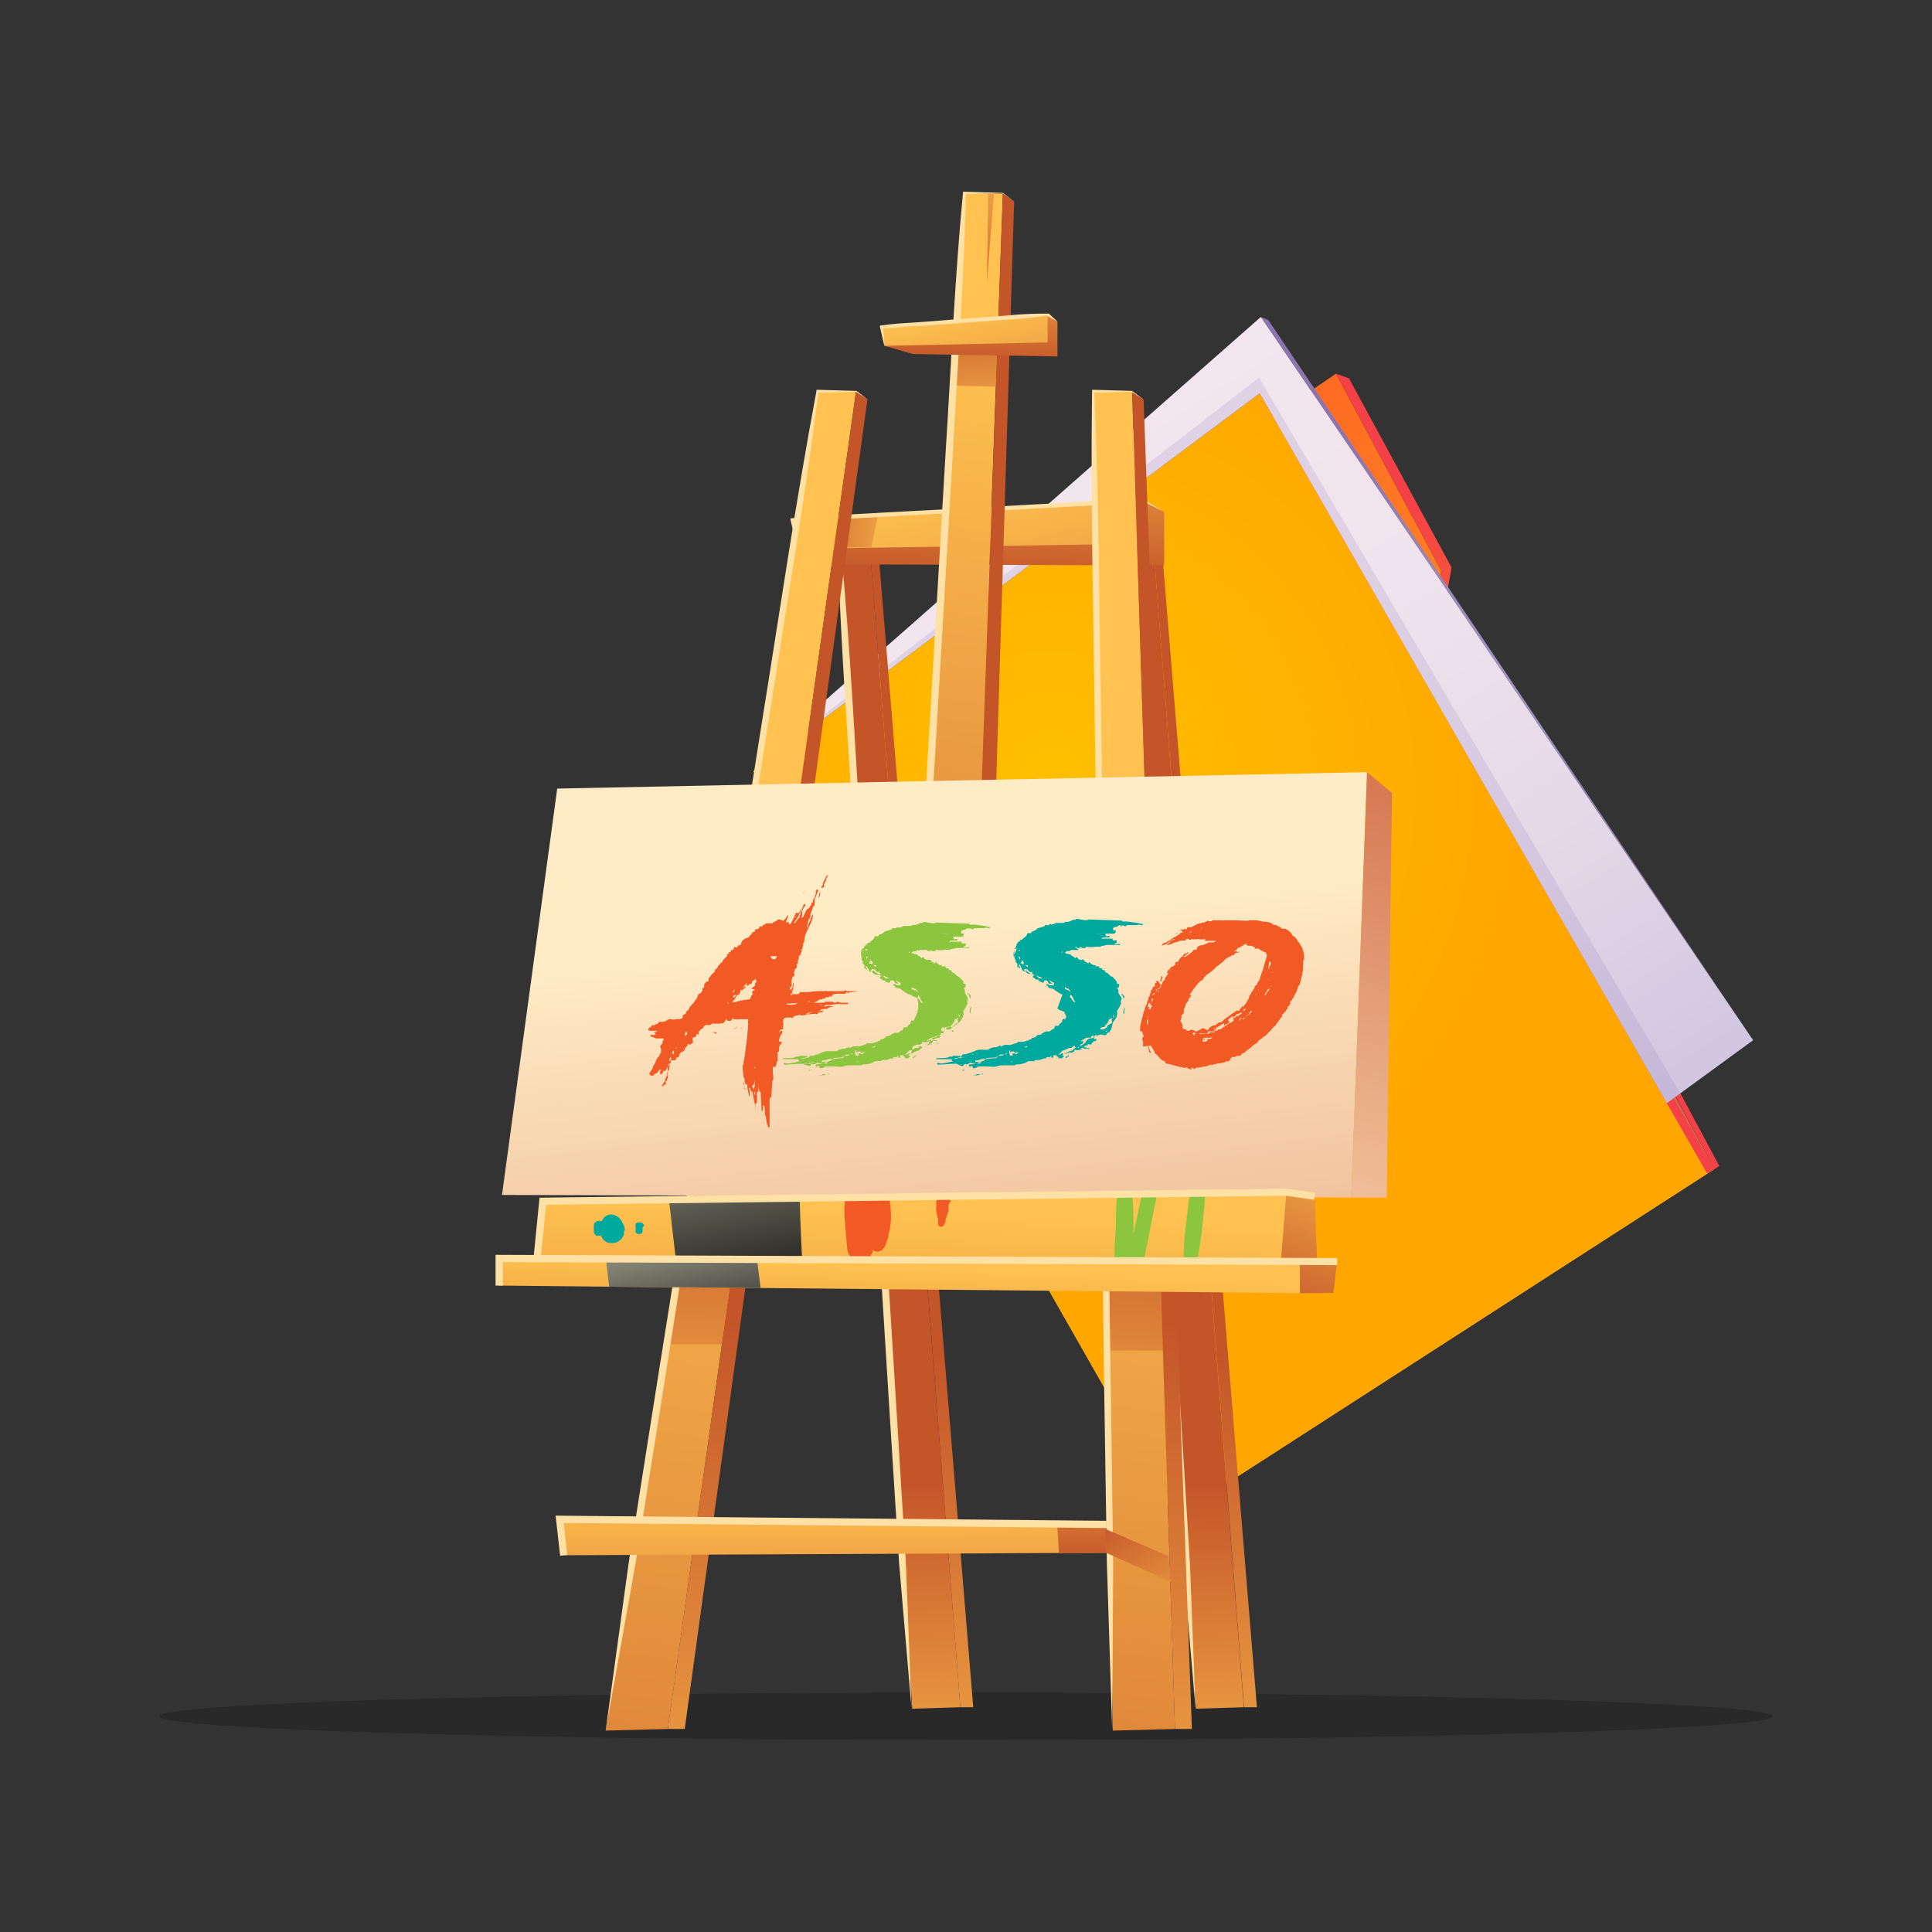 <svg xmlns="http://www.w3.org/2000/svg" xmlns:xlink="http://www.w3.org/1999/xlink" viewBox="0 0 120 120"><rect x="0" y="0" width="120" height="120" fill="#333333" stroke="none"/><defs><style>.a,.b{isolation:isolate;}.b{opacity:0.2;}.c,.d,.e,.f,.g,.h,.i,.j{fill-rule:evenodd;}.c{fill:url(#a);}.d{fill:url(#b);}.e{fill:url(#c);}.f{fill:url(#d);}.g{fill:#9a2463;mix-blend-mode:multiply;opacity:0.5;}.h{fill:url(#e);}.i{fill:url(#f);}.j{fill:#8c74b1;opacity:0.17;}.k{fill:url(#g);}.l{fill:url(#h);}.m{fill:#ffe1a6;}.n{fill:url(#i);}.o{fill:url(#j);}.p{fill:url(#k);}.q{fill:url(#l);}.r{fill:url(#m);}.s{fill:url(#n);}.t{fill:url(#o);}.u{fill:url(#p);}.v{fill:url(#q);}.w{fill:url(#r);}.x{fill:url(#s);}.y{fill:url(#t);}.z{fill:url(#u);}.aa{fill:url(#v);}.ab{fill:url(#w);}.ac{fill:url(#x);}.ad{fill:url(#y);}.ae{fill:url(#z);}.af{fill:url(#aa);}.ag{fill:url(#ab);}.ah{fill:url(#ac);}.ai{fill:#8cc63f;}.aj{fill:#f15a24;}.ak,.am{mix-blend-mode:screen;}.ak{fill:url(#ad);}.al{fill:url(#ae);}.am{fill:url(#af);}.an{fill:url(#ag);}.ao{fill:url(#ah);}.ap{fill:url(#ai);}.aq{fill:#00a99d;}</style><linearGradient id="a" x1="746.89" y1="1271.19" x2="746.89" y2="1216.93" gradientTransform="translate(-1223.86 -582.09) rotate(-32.82)" gradientUnits="userSpaceOnUse"><stop offset="0" stop-color="#ffb827"/><stop offset="1" stop-color="#ff6b22"/></linearGradient><radialGradient id="b" cx="743.82" cy="1091.72" r="28.89" gradientTransform="matrix(0.84, -0.54, 0.56, 0.87, -1170.74, -499.72)" gradientUnits="userSpaceOnUse"><stop offset="0" stop-color="#ffbf00"/><stop offset="1" stop-color="#ffa700"/></radialGradient><radialGradient id="c" cx="764.42" cy="1106.22" r="19.09" gradientTransform="matrix(0.84, -0.54, 0.56, 0.87, -1170.74, -499.72)" gradientUnits="userSpaceOnUse"><stop offset="0" stop-color="#ff7527"/><stop offset="1" stop-color="#f44047"/></radialGradient><radialGradient id="d" cx="767.01" cy="1106.97" r="18.72" xlink:href="#c"/><radialGradient id="e" cx="741.87" cy="1111.89" r="19.21" gradientTransform="translate(-1102.33 -554.85) rotate(-29.76)" gradientUnits="userSpaceOnUse"><stop offset="0" stop-color="#9d94c2"/><stop offset="0.98" stop-color="#8c74b1"/></radialGradient><linearGradient id="f" x1="750.72" y1="1266.14" x2="750.72" y2="1211.44" gradientTransform="translate(-1223.86 -582.09) rotate(-32.82)" gradientUnits="userSpaceOnUse"><stop offset="0.02" stop-color="#d1c7e0"/><stop offset="0.04" stop-color="#d3c8e1"/><stop offset="0.33" stop-color="#e5d9e8"/><stop offset="0.65" stop-color="#efe3ed"/><stop offset="1" stop-color="#f3e6ee"/></linearGradient><linearGradient id="g" x1="57.62" y1="115.99" x2="56.74" y2="92.16" gradientUnits="userSpaceOnUse"><stop offset="0" stop-color="#ffc14f"/><stop offset="1" stop-color="#c45529"/></linearGradient><linearGradient id="h" x1="56.07" y1="121.84" x2="56.93" y2="84.17" xlink:href="#g"/><linearGradient id="i" x1="75.24" y1="115.99" x2="74.35" y2="92.16" xlink:href="#g"/><linearGradient id="j" x1="73.69" y1="121.84" x2="74.55" y2="84.17" xlink:href="#g"/><linearGradient id="k" x1="61.37" y1="23.2" x2="60.85" y2="36.21" xlink:href="#g"/><linearGradient id="l" x1="59.69" y1="30.03" x2="65.56" y2="56.2" xlink:href="#g"/><linearGradient id="m" x1="57.16" y1="33.27" x2="48.75" y2="32.78" xlink:href="#g"/><linearGradient id="n" x1="63.04" y1="22.22" x2="52.97" y2="92.82" xlink:href="#g"/><linearGradient id="o" x1="61.07" y1="28.05" x2="60.15" y2="18.57" xlink:href="#g"/><linearGradient id="p" x1="60.5" y1="87.65" x2="61.27" y2="54.05" xlink:href="#g"/><linearGradient id="q" x1="62.76" y1="7.69" x2="60.06" y2="21.2" xlink:href="#g"/><linearGradient id="r" x1="60.58" y1="14.99" x2="60.27" y2="22.58" xlink:href="#g"/><linearGradient id="s" x1="59.72" y1="19.25" x2="62.73" y2="32.66" xlink:href="#g"/><linearGradient id="t" x1="46.4" y1="59.38" x2="33.16" y2="152.25" xlink:href="#g"/><linearGradient id="u" x1="42.72" y1="95.04" x2="43.95" y2="71.61" xlink:href="#g"/><linearGradient id="v" x1="46.32" y1="125.94" x2="47.32" y2="82.17" xlink:href="#g"/><linearGradient id="w" x1="71.34" y1="59.62" x2="58.41" y2="150.28" xlink:href="#g"/><linearGradient id="x" x1="69.68" y1="96.46" x2="70.91" y2="73.03" xlink:href="#g"/><linearGradient id="y" x1="70.81" y1="125.71" x2="71.8" y2="82.11" xlink:href="#g"/><linearGradient id="z" x1="64.84" y1="118.9" x2="57.36" y2="55.28" gradientUnits="userSpaceOnUse"><stop offset="0" stop-color="#d16943"/><stop offset="0.55" stop-color="#ecb690"/><stop offset="0.97" stop-color="#ffecc7"/></linearGradient><linearGradient id="aa" x1="90.33" y1="43.86" x2="76.76" y2="92.67" xlink:href="#z"/><linearGradient id="ab" x1="84.23" y1="69.78" x2="79.39" y2="82.27" xlink:href="#g"/><linearGradient id="ac" x1="56.65" y1="75.4" x2="55.56" y2="101.34" xlink:href="#g"/><linearGradient id="ad" x1="42.51" y1="60.26" x2="47.13" y2="83.03" gradientUnits="userSpaceOnUse"><stop offset="0" stop-color="#f5f2d5"/><stop offset="1"/></linearGradient><linearGradient id="ae" x1="55.89" y1="78.76" x2="55.3" y2="92.88" xlink:href="#g"/><linearGradient id="af" x1="40.77" y1="70.9" x2="43.82" y2="85.93" xlink:href="#ad"/><linearGradient id="ag" x1="51.73" y1="92.51" x2="51.81" y2="109.24" xlink:href="#g"/><linearGradient id="ah" x1="67.01" y1="86.99" x2="67.25" y2="97.22" xlink:href="#g"/><linearGradient id="ai" x1="74.25" y1="103.22" x2="69.2" y2="93.89" xlink:href="#g"/></defs><g class="a"><ellipse class="b" cx="60" cy="106.6" rx="50.11" ry="1.48"/><polygon class="c" points="106.49 72.61 88.8 39.88 89.52 35.45 82.98 23.21 46.79 47.9 73.11 94.13 106.49 72.61"/><polygon class="d" points="73.11 94.13 46.79 47.9 78.24 24.43 106.04 72.9 73.11 94.13"/><polygon class="e" points="78.24 24.43 78.98 24.65 106.49 72.61 106.04 72.9 78.24 24.43"/><polygon class="f" points="82.98 23.21 83.79 23.5 90.16 35.25 89.33 39.85 106.79 72.42 106.49 72.61 88.8 39.88 89.52 35.45 82.98 23.21"/><polygon class="g" points="81.06 24.52 106.49 72.61 79.56 25.55 81.06 24.52"/><polygon class="h" points="78.31 19.69 78.77 19.87 108.89 64.61 78.31 19.69"/><polygon class="i" points="78.24 24.43 103.53 68.52 108.89 64.61 78.31 19.69 50.68 44.01 51.16 44.64 78.24 24.43"/><polygon class="j" points="104.37 67.91 78.2 23.45 51.05 44.49 51.16 44.64 78.24 24.43 103.53 68.52 104.37 67.91"/><polygon class="k" points="59.65 106.04 56.66 106.13 55.12 81.32 53.16 49.92 52.18 34.18 54.04 34.18 55.27 49.96 57.8 82.43 59.65 106.04"/><polygon class="l" points="54.04 34.18 59.65 106.04 60.45 106.04 54.59 34.61 54.04 34.18"/><path class="m" d="M54.59,34.61,54,34.2h0l-1.86.06.1-.1c.57,6,.85,12,1.24,18l1.12,18,1.12,18,.55,9,.35,9-.77-9-.57-9-1.12-18-1.12-18c-.35-6-.82-12-1-18v-.11h.09l1.86.06h0Z"/><polygon class="n" points="77.26 106.04 74.28 106.13 72.73 81.32 70.78 49.92 69.8 34.18 71.66 34.18 72.89 49.96 75.42 82.43 77.26 106.04"/><polygon class="o" points="71.66 34.18 77.27 106.04 78.07 106.04 72.21 34.61 71.66 34.18"/><path class="m" d="M72.21,34.61l-.57-.41h0l-1.86.06.1-.1c.57,6,.85,12,1.24,18l1.12,18,1.12,18,.55,9,.35,9-.77-9-.57-9-1.12-18-1.12-18c-.35-6-.82-12-1-18v-.11h.09l1.86.06h0Z"/><polygon class="p" points="49.52 34.09 51.03 35.05 72.31 35.12 72.31 31.79 71.01 31.08 49.52 34.09"/><polygon class="q" points="71.01 31.08 71.01 33.77 54.12 34.02 51.26 34.06 49.52 34.09 49.19 32.27 51.41 32.15 54.54 31.98 71.01 31.08"/><path class="r" d="M54.54,32c-.14.63-.28,1.37-.42,2l-2.86,0a15.21,15.21,0,0,1,.15-1.91Z"/><path class="m" d="M49.52,34.09l-.42-1.8,0-.1h.11L50.55,32,51.91,32l2.73-.15,5.45-.29,5.46-.3C67.37,31.15,69.18,31,71,31h0l1.26.77L71,31.14h0c-1.82.22-3.64.26-5.45.38l-5.46.29-5.45.3-2.73.15-1.36.07-1.37,0,.08-.11Z"/><polygon class="s" points="62.29 12.02 61.94 21.68 61.85 24.02 59.99 75.95 56.13 76.06 59.19 23.95 59.32 21.68 59.88 12.02 62.29 12.02"/><polygon class="t" points="61.94 21.68 61.85 24.02 59.19 23.95 59.32 21.68 61.94 21.68"/><polygon class="u" points="62.29 12.02 59.99 75.95 61.03 75.95 62.99 12.52 62.29 12.02"/><polygon class="v" points="61.74 12.02 61.3 17.55 61.38 12.02 61.74 12.02"/><path class="m" d="M63,12.52,62.27,12h0l-2.4.06L60,12c-.12,5.35-.52,10.68-.81,16l-.94,16-.94,16-.48,8-.68,8,.25-8,.46-8,.94-16,.94-16c.34-5.33.56-10.67,1.07-16v-.09h.09l2.4.07h0Z"/><polygon class="w" points="54.93 21.48 56.71 21.99 65.68 22.14 65.68 20 65.07 19.54 54.93 21.48"/><polygon class="x" points="54.77 20.31 65.07 19.54 65.07 21.27 54.93 21.48 54.77 20.31"/><path class="m" d="M54.93,21.48c-.1-.39-.18-.77-.27-1.16l0-.11.14,0c.85-.13,1.71-.15,2.57-.22l2.57-.2,2.58-.19a24.62,24.62,0,0,1,2.58-.12h.05l.56.52L65,19.6l0,0a22.15,22.15,0,0,1-2.57.26l-2.58.19-2.57.19c-.86,0-1.71.16-2.58.16l.11-.13C54.9,20.69,54.92,21.08,54.93,21.48Z"/><polygon class="y" points="53.17 24.3 45.47 79.06 44.84 83.5 41.48 107.39 37.62 107.49 41.41 83.5 42.12 79.06 50.77 24.3 53.17 24.3"/><polygon class="z" points="45.47 79.06 44.84 83.5 41.41 83.5 42.12 79.06 45.47 79.06"/><polygon class="aa" points="53.17 24.31 41.48 107.39 42.53 107.39 53.88 24.8 53.17 24.31"/><path class="m" d="M53.88,24.8l-.72-.47h0l-2.41.07.1-.08c-.91,7-2.09,13.88-3.17,20.82L44.42,65.93l-3.29,20.8-1.66,10.4-1.85,10.36,1.43-10.43,1.64-10.4L44,65.86l3.29-20.79c1.12-6.93,2.13-13.88,3.42-20.78v-.08h.08l2.41.07h0Z"/><polygon class="ab" points="72.98 107.39 69.12 107.49 68.78 83.88 68.71 78.97 67.92 24.3 70.32 24.3 72.07 78.97 72.23 83.88 72.98 107.39"/><polygon class="ac" points="72.23 83.88 68.78 83.88 68.71 78.97 72.07 78.97 72.23 83.88"/><polygon class="ad" points="70.32 24.31 72.98 107.39 74.03 107.39 71.03 24.8 70.32 24.31"/><path class="m" d="M71,24.8l-.72-.47h0l-2.4.07.09-.1c.3,6.93.31,13.87.43,20.8l.3,20.8L69,86.69l.14,10.4-.06,10.4L68.75,97.1l-.16-10.4L68.3,65.9,68,45.1c-.08-6.93-.27-13.86-.17-20.79v-.1h.09l2.4.07h0Z"/><polygon class="ae" points="34.61 48.98 84.91 47.96 83.93 74.38 31.18 74.22 34.61 48.98"/><polygon class="af" points="84.91 47.96 86.46 49.26 86.13 74.38 83.93 74.38 84.91 47.96"/><polygon class="ag" points="79.9 74.05 81.65 74.3 81.81 78.28 83.05 78.36 82.82 80.31 80.74 80.32 78.99 78.83 79.9 74.05"/><polygon class="ah" points="79.9 74.05 79.53 78.73 74.27 78.68 73.52 78.68 70.97 78.65 69.22 78.64 49.83 78.49 41.95 78.42 33.34 78.35 33.71 74.61 41.51 74.52 49.63 74.42 52.46 74.39 52.47 74.39 55.25 74.35 55.26 74.35 58 74.32 58.82 74.31 69.4 74.18 70.32 74.17 70.92 74.16 71.87 74.15 73.91 74.12 74.85 74.11 79.9 74.05"/><path class="ai" d="M71.87,74.15c-.06.33-.13.65-.2,1-.12.6-.23,1.2-.35,1.79s-.24,1.17-.35,1.74H69.22c0-.69,0-1.37.06-2.06s0-1.61.12-2.4h.92c.1.8.07,1.62.09,2.41.11-.55.22-1.1.34-1.65.06-.25.11-.51.17-.77Z"/><path class="ai" d="M74.85,74.11c0,.64-.1,1.29-.16,1.93a20.75,20.75,0,0,1-.42,2.64h-.75a18.65,18.65,0,0,1,.16-2.79c.08-.59.13-1.18.23-1.77Z"/><path class="aj" d="M55.34,75.43a3.78,3.78,0,0,1-.06.82,1.19,1.19,0,0,1-.09.36.16.16,0,0,0,0,.08l0,0a.15.15,0,0,0,0,.07.87.87,0,0,1-.12.34c-.07.3-.22.64-.58.64a.48.48,0,0,1-.29-.1.44.44,0,0,0,0,.1.81.81,0,0,1-.88.58.82.82,0,0,1-.7-.79c-.05-.61-.12-1.23-.15-1.84a5.41,5.41,0,0,1,0-.9c0-.11,0-.25,0-.36h0l2.78,0h0A9.83,9.83,0,0,1,55.34,75.43Z"/><path class="aj" d="M58.91,74.86a1.39,1.39,0,0,1,0,.35,2.25,2.25,0,0,1-.08.24.88.88,0,0,1-.1.27s0,0,0,0l0,.06a.36.36,0,0,1,0,.09,1,1,0,0,1-.14.27.19.19,0,0,1-.32-.08,1.09,1.09,0,0,1,0-.25.29.29,0,0,0,0-.09v0a2.13,2.13,0,0,1-.11-.5,1.23,1.23,0,0,1,0-.33,1.82,1.82,0,0,1,0-.33c0-.07,0-.14,0-.21h.82c0,.08,0,.14.07.22A1.83,1.83,0,0,1,58.91,74.86Z"/><path class="ak" d="M49.83,78.49,42,78.42l-.45-3.9,8.12-.1C49.7,75.78,49.77,77.13,49.83,78.49Z"/><polygon class="al" points="80.74 78.54 80.74 80.32 47.24 80 37.84 79.92 31 79.85 31 78.17 37.63 78.22 47.03 78.29 80.74 78.54"/><polygon class="am" points="47.24 80 37.84 79.92 37.63 78.22 47.03 78.29 47.24 80"/><polygon class="m" points="31.23 79.85 30.78 79.85 30.78 77.94 83.06 78.14 83.05 78.58 31.23 78.39 31.23 79.85"/><polygon class="m" points="33.56 78.38 33.12 78.33 33.51 74.39 79.9 73.83 81.68 74.08 81.62 74.52 79.87 74.27 33.92 74.83 33.56 78.38"/><polygon class="an" points="68.73 94.69 68.73 96.45 65.77 96.46 35.01 96.6 34.76 94.37 65.66 94.66 68.73 94.69"/><polygon class="ao" points="68.73 94.69 68.73 96.45 65.77 96.46 65.66 94.66 68.73 94.69"/><polygon class="m" points="34.79 96.63 34.51 94.14 68.73 94.46 68.73 94.91 35.01 94.59 35.23 96.58 34.79 96.63"/><polygon class="ap" points="68.65 94.97 72.57 96.65 72.73 98.25 68.71 96.45 68.65 94.97"/><path class="aq" d="M38.8,76.45v-.06a.29.29,0,0,0,0-.09.79.79,0,0,0-.1-.27l-.09-.18a.77.77,0,0,0-.34-.33.62.62,0,0,0-.74.09l0,0a1.14,1.14,0,0,0-.15.23h-.09a.3.3,0,0,0-.18,0,.21.21,0,0,0-.1.06.3.3,0,0,0-.12.13h0l0,.12a.28.28,0,0,0,0,.18.15.15,0,0,0,0,.07v.09h0a.14.14,0,0,0,0,.06.24.24,0,0,0,.06.11.26.26,0,0,0,.09.09.1.1,0,0,1,0,0h0l0,0a.3.3,0,0,0,.16,0,.29.29,0,0,0,.13,0,.77.77,0,0,0,.17.27l0,0,.15.12.19.07.2,0a.67.67,0,0,0,.28-.06.39.39,0,0,0,.16-.1.61.61,0,0,0,.19-.2,1.76,1.76,0,0,0,.09-.2.09.09,0,0,1,0,0l0-.2A.78.78,0,0,0,38.8,76.45Z"/><path class="aq" d="M40,76.1a.36.36,0,0,0-.07-.1.23.23,0,0,0-.1-.07.27.27,0,0,0-.12,0l-.09,0a.29.29,0,0,0-.14.08l0,.06a.3.3,0,0,0,0,.16l0,.13v.06a.2.2,0,0,0,0,.11.25.25,0,0,0,.12.11h0a.28.28,0,0,0,.12,0l.08,0,0,0h0a.23.23,0,0,0,.11-.11l0-.07s0,0,0-.08v-.15A.17.17,0,0,0,40,76.1Z"/><path class="aj" d="M49.23,61.17a.35.35,0,0,1,.06-.14h0c0,.07,0,.42-.1.42v.3h.36c.11,0,.08-.13.2-.13s.49,0,.49,0a5.43,5.43,0,0,1,1-.06.25.25,0,0,1,.13,0c.34,0,.63,0,1,0,0,0,.11,0,.11-.05a.15.15,0,0,1,.12.05l.78,0c-.16,0-.42.07-.57.07s0,.05-.06.05a.48.48,0,0,1-.17-.05c-.09,0,0,.09-.09.09a2.89,2.89,0,0,1-.29,0l-.08,0c-.14,0-.26,0-.4.06l-.07.12h-.09l0-.05c-.07,0,0,.09-.1.09s-.11,0-.17,0,0,.09-.09.09-.1-.09-.1,0-.24,0-.24.1a.07.07,0,0,0-.09.07c-.11,0-.15,0-.15.08a.18.18,0,0,0-.12,0s.13,0,.14,0h.32s.29,0,.29-.06h.48c.14.15.22,0,.33,0a.52.52,0,0,0,.16.06,0,0,0,0,0,.05,0h.4l0,.09c-.17,0-.3,0-.45,0s-.16-.07-.16,0h0c-.21,0-.41.05-.62.05l-.12,0s-.11,0-.11.07.32-.07.32,0v0h.23l-.19.07c-.07,0-.18.11-.25.11s-.36,0-.36.08-.31.1-.37.1-.12,0-.12,0-.37.06-.37.12,0,.06,0,.06.33-.18.38-.18a1.66,1.66,0,0,0,.63-.09h.18v0s0,0-.06,0-.13,0-.13.08-.29,0-.29.1-.25,0-.32.05a.16.16,0,0,0-.11,0c-.23,0-.49.13-.72.05,0,0-.41.06-.41.16s-.1,0-.1,0-.08,0-.13,0c-.23,0-.38,0-.38.28a.43.43,0,0,1,0,.25l0,0,0,.09,0,.12h-.14v0l-.09.11v.17s0-.19.11-.19h0l0,0s.07,0,.07,0,0,0,0,.09a.15.15,0,0,0,0,.13s0,0,0-.06v0c-.11,0-.21.39-.21.51l.16,0s0,.07,0,.07h0l0,.09h-.09a.15.15,0,0,1-.05.13c0,.05,0,.38-.09.38s0,.1,0,.12a1.38,1.38,0,0,0,0,.4.21.21,0,0,0-.08.12l0,.13h-.1v0h0l0,0,.06,0v0s0,0,0,.07a.16.16,0,0,0,0,.12s0,0,0-.06v0H48c0,.1,0,.18,0,.27v.2l.1,0v0s0,0-.07,0v.08h0a2.36,2.36,0,0,0,0,.28l-.06,0c0,.32-.05.61-.05.91h0v.13c-.14,0-.12.26-.12.37v.64l0,0c0,.25,0,.46,0,.68v.19h-.08a2,2,0,0,1-.13-.5.17.17,0,0,1,0-.12c-.12-.15-.06-.51-.12-.72a.08.08,0,0,0-.08,0s0,0,0,0v.23s-.06.14-.08.14,0,0,0,0l-.07-1.27a.83.83,0,0,0,0-.12s0,0,0,0v.17l0,0c-.14,0-.14-.57-.14-.59s0-.06,0-.06,0,0,0,0l0,.64s-.08,0-.08,0c0,.19,0,.38,0,.57s-.09.09-.09.25,0,.38,0,.38,0-.46-.07-.53l-.12-.67s-.06,0-.06-.06v0a.06.06,0,0,1-.07-.07h0s0-.12-.07-.12,0,.06,0,.07.08.46,0,.46a3.28,3.28,0,0,1-.13-.75h-.11c0-.06,0-.08-.05-.14l0-.08v-.14c-.1,0-.12-.67-.12-.78s0-.09.05-.09a.13.13,0,0,0,0-.1,23.39,23.39,0,0,0,.29-2.36l0,0,0-.12,0,0a.47.47,0,0,1,0-.16s0-.07,0-.07-.3,0-.45,0,0,0,0,0-.16,0-.25,0a.14.14,0,0,1-.1,0s-.11,0-.11,0,0-.08-.07-.08v.09l-.05,0c0,.11-.1.09-.18.09a.15.15,0,0,1-.14-.14s0,0,0,0l-.1.18-.08.07a.06.06,0,0,1-.06.06h0c0-.09-.11,0-.13,0H44.2l-.08.09H43.8a.43.43,0,0,0-.09.1s-.07.14-.11.14l-.07,0c0,.12-.15.15-.15.21s.07.13,0,.13-.13-.06-.13,0,0,.18-.15.18-.06.19-.06.28,0,.09-.08.09l-.11.1s0,0,0,0-.07-.06-.13-.06,0,0,0,.07l-.18.21a.22.22,0,0,1-.21.22s-.14.13-.14.16,0,0,0,0,0,.18-.13.18,0,.1-.08.1a.09.09,0,0,1-.08.08c-.06,0-.07,0-.13,0l-.1,0c0,.06,0,.08,0,.14l-.19.15s0,0,0,0,0,0,0,0V67s-.06,0-.06.07,0,.07,0,.07-.07,0-.07,0l0,.09s0,.06,0,.09v.05l-.08,0-.1.1h0s-.08,0-.08,0,.13-.21.2-.32,0-.08,0-.08.1-.14.1-.23a0,0,0,0,0,.05,0c0-.06,0-.32.07-.32l.06-.09v-.09s0,0,0,0,0-.07,0-.07.06-.15.08-.23l0,0a0,0,0,0,0,0,0h0c0,.12-.17.12-.17.2s-.06.06-.06.09.12,0,.12,0-.06,0-.07,0-.13.11-.14.18a.18.18,0,0,1-.13,0,.25.25,0,0,1-.2.23s0,0,0,0v-.22a.07.07,0,0,0,.07-.08v0s-.08,0-.12,0,0,0,0,0-.1.24-.25.24l-.08.06s0,.07-.08.07-.16,0-.2-.09.16-.24.16-.31a1,1,0,0,0,.08-.21c.14-.16.16-.39.29-.54a.15.15,0,0,0,.08-.08c0-.1.11-.15.11-.24l0-.13a0,0,0,0,0,0,0s0-.06,0-.06L41,65a.44.44,0,0,1,.15-.18V64.7l.06-.08V64.5h-.47a1.06,1.06,0,0,0-.34-.12l0-.1s.09,0,.09,0a.18.18,0,0,0,.11,0,.16.16,0,0,0,.12-.06h0s-.07-.07-.1-.08.2-.05.2-.11h-.3s-.26,0-.26-.07a.17.17,0,0,1,.16-.16l.07-.12.18,0c0-.13.2,0,.2-.15a.24.24,0,0,1,.15-.06h.13c.06,0,.29-.06.29-.12v0s.08,0,.09-.05h.19c0,.06.29,0,.29,0h.21l.18-.07c0-.05,0-.08,0-.12s.11-.13.18-.13h0s0,0,0,0l.05-.14.17-.17,0-.1c.1,0,.06-.09.11-.09l.06-.1c.06,0,.2-.23.24-.28s.11-.16.12-.22.06-.18.18-.18l.07-.1a.11.11,0,0,0,.05-.1l0-.12a.13.13,0,0,0,.11-.09s0-.07,0-.1l0-.09.05,0,0-.06c.06,0,.06-.08.17-.08s0-.24.11-.24a1.07,1.07,0,0,1,.32-.35c0-.06,0-.06,0-.1l.19-.19c0-.13.19-.18.19-.3a.07.07,0,0,0,.1-.07c.06-.13.19-.21.28-.32s0,0,0-.08,0-.05,0-.05.06,0,.06,0,.06,0,.06-.05,0-.06,0-.06a.17.17,0,0,1,.12,0v-.14l.11,0,.08-.08s0-.05,0-.05,0,0,0,.05l0-.1s.1,0,.11,0,.07.08.07,0a.12.12,0,0,0,.09-.11s.06,0,.06,0,.13,0,.13-.14.26-.33.38-.33.13-.18.22-.18l.12-.18c.13,0,.14-.06.14-.17v0c.07,0,.26,0,.26-.12s.22,0,.22-.11.11,0,.11-.06l.09-.08H48l0-.05s0,0,0,0,.21-.1.27-.13l0,0s0-.06.09-.06h.09l.21.09h0l.07-.1c.06,0,.14-.18.16-.22s.06,0,.08,0h0s-.14.33-.16.4H49c0,.05,0,.08,0,.08s0,.11,0,.11l0-.07v0s0,0,0,0h.09a4.17,4.17,0,0,0,.34-.7l.21,0c0-.05.13-.29.19-.29s0,0,0,0-.13.24-.15.29l0,0a.61.61,0,0,0-.09.2.06.06,0,0,0,0,0,4,4,0,0,1-.29.43l.09,0a2.18,2.18,0,0,1,.22-.31c.11,0,0-.2.11-.2s0,0,0,0v0s0-.06,0-.07,0-.08,0-.13c.12.1.08-.29.16-.29h0a0,0,0,0,0,0,0c0-.11,0-.08.08-.18h.06s0,0,0,0,0,0,0,.06-.19.29-.19.37,0,0,0,.08-.08,0,0,.07l0,.14s0,0,0,0l-.07.12.07,0c.1,0,.22-.54.36-.54h0s.05-.07.1-.08v0s0,0,0,0l0-.08a.14.14,0,0,0,.1-.11c0-.18.06-.07.1-.17v-.09l0,0,.13-.21s-.05,0,0,0l0-.08s0,0,0,0v0l0,0,.05-.1c-.07,0,0,0,0,0h0v0c0-.07,0-.14,0-.21l.09-.06h.06s0,.07,0,.07h0l0,0c-.09.17-.13.37-.22.53a0,0,0,0,1,0,.08c0,.06,0,.12,0,.17s0,.15-.06.17-.11.33-.2.5a.29.29,0,0,0,0,.1s0,0,0,.06a1.15,1.15,0,0,0-.2.64v.08l.06-.14s0-.1,0-.1h0l0,0,.14-.28c0-.07.07-.21.09-.27s0-.09,0-.13l.06.1c0,.51-.53,1.05-.53,1.58a.08.08,0,0,0,0,.06l-.08.14v.14c-.05,0,0,.15-.08.2a.21.21,0,0,0,0,.15.46.46,0,0,0-.09.24s0,0-.09,0v.2l-.06.11v.16l-.07.06,0,.22a.54.54,0,0,0-.14.16s0,.09,0,.09h0c-.07,0,0,.17,0,.24l-.07.06c-.09,0-.11.27-.11.34s0,.26,0,.33l-.05-.09v-.09l0-.07v0s0,.1,0,.11l0,.1c0,.06-.05,0-.05.1l0,.11a.9.9,0,0,0,.2-.19c0,.06,0,.26-.08.27l0,.07,0,.08s-.06,0-.08,0l0,.09h0l.1,0,0,.28a.44.44,0,0,0-.07-.19h0l0,0a.08.08,0,0,1,.09.06c0,.06-.06.1-.06.16s0,.09,0,.09v0l0-.08v0a.08.08,0,0,1,0,0h0v0Zm-7.75,4.89c0,.06,0,0-.08,0l.08-.09Zm.09-.28,0,.07v.09s0,0,0,0a1.15,1.15,0,0,0,.14-.19s0,0,0,0-.07-.09-.09-.09S41.63,65.78,41.57,65.78Zm.19-.38c0,.06.06.07.1.07v-.09l0-.06s0,0,0-.07l0,0A.16.16,0,0,0,41.76,65.4Zm0,.21s0,0,0,0,0,0,0,0h0S41.77,65.61,41.79,65.61Zm.15-.48h.11a.13.13,0,0,1,0-.07H42C42,65.12,41.94,65.08,41.94,65.13Zm.2.16h0l-.09-.1S42.08,65.29,42.14,65.29Zm0-.37v-.09H42.1C42.1,64.92,42.11,64.92,42.19,64.92Zm-.07.1s0,0,0,0a0,0,0,0,0,0,0h0S42.11,65,42.12,65Zm.5-.76s0,0,0,.07a.06.06,0,0,0,0,0l.05,0c0-.07.08,0,.08-.15l0-.08-.09,0Zm1.71-.14h.08c.06,0,.11,0,.17,0s.08,0,.08,0,0,0-.07,0,0,0,0,0,0,.06,0,.09Zm.92-1.78s.13,0,.13,0a.84.84,0,0,0-.16-.07S45.22,62.32,45.25,62.34Zm.17-.29s0,0,0,0l0-.09Zm.08,1.84,0,0,.29,0a.07.07,0,0,1,.07-.07h0l-.06-.06C45.76,63.89,45.67,63.87,45.5,63.89Zm.16-2.08a.08.08,0,0,1-.09.07h0a.1.1,0,0,1,.06.09s.15-.07.15-.14l.23-.2a.25.25,0,0,0,0,.13l-.19.09v.06c-.06,0-.09.14-.13.2l-.05,0s0,.1-.1.1l.12.05a4.86,4.86,0,0,1,1-.19l.08-.22s.11-.08.11-.14a0,0,0,0,0-.05,0c0-.08,0-.19.11-.19s0-.09-.11-.09.06-.13.14-.18,0-.23.09-.23,0-.12,0-.19,0-.09,0-.09,0,0,0,.06l-.2.13c-.08,0,0,.18-.13.18s-.09.11-.18.11-.06,0-.06,0,0,0,0,0l0-.14c-.1,0,0,.09-.1.09l-.17.19c0,.08-.13.11-.13.22s0,.1-.11.1h0a.12.12,0,0,0,0,.08C45.81,61.68,45.76,61.81,45.66,61.81Zm0-.32-.07.12s0,.06,0,.06,0,0,0,0,.12-.14.13-.18l.08-.1-.08,0C45.76,61.35,45.76,61.49,45.68,61.49Zm.47,0,0-.1c.1,0,.13-.13.23-.13l.06.09-.12,0s0,.1-.05.1-.07.09-.12.09Zm0,2.35a.06.06,0,0,0,.07.07l-.07-.08Zm.17,3.58,0,0a.16.16,0,0,1,0,.15c.1,0,0,.09,0,.12v.11l0,0s0-.08,0-.14,0-.21,0-.3v-.1h-.07Zm0-.16s0,0,0,0,0,0,0,0a0,0,0,0,0,0,0Zm0-.12v0h0S46.37,67.1,46.39,67.1Zm0-.53h0s0,0,0,0h0S46.39,66.57,46.41,66.57Zm0,.34-.07-.08S46.38,66.91,46.45,66.91Zm.09.73s0,0,0,0,.05,0,.05,0-.06-.07-.08-.07,0,0,0,0A.39.39,0,0,0,46.54,67.64Zm.07-6.86h-.09S46.59,60.79,46.61,60.78Zm.46,6.5-.13.15v0l.08.12v0c0,.06,0,.11,0,.17h0c0-.09.09-.23.09-.33l0-.3,0-.06Zm0-.48s0,0,0,0l0-.07Zm0,.19,0,.06V67l0-.08Zm0,.88s0,0,0,0,0,.06.06.08,0,0,0-.07a.38.38,0,0,0,0-.15Zm.06-.83h0L47.16,67S47.15,67,47.19,67Zm0-.71h0v-.1l-.06,0Zm0,1.92s0,0,0,0,0,0,0,0h0S47.2,68.25,47.22,68.25Zm0,.88s0,0,0,0a0,0,0,0,0,0,0h0S47.21,69.13,47.22,69.13Zm.6-8.31s0,0,0,0l0,0h0S47.8,60.82,47.82,60.82Zm0-.16h0s0,0,0,0h0S47.86,60.66,47.87,60.66Zm.11,6a.19.19,0,0,0,0-.07s0,0,0,.06Zm.14-6.93s0,0,0,0,0,0,0,0h0S48.1,59.77,48.12,59.77Zm0,6.45s0,0,0,0S48.08,66.2,48.08,66.22Zm.1-6.72s0,0,0,0l0-.08Zm.07-.11s0,0,0,0l-.05,0A.06.06,0,0,0,48.25,59.39Zm.27,5.32h0s0,0,0,0S48.52,64.69,48.52,64.71Zm0-1.56s-.07,0-.07,0,0,0,0,0h0Zm0,.78v-.15l0,0V64Zm.3-3.5s0,0,0,0l-.1,0S48.88,60.43,48.91,60.43Zm.19,2h0a0,0,0,0,0,0,0S49.09,62.4,49.1,62.4Zm.12-.08a.5.5,0,0,0,.24.06c.06,0,.47,0,.47-.1C49.69,62.28,49.45,62.32,49.22,62.32Zm.05-2.43s0,0,0,0l0-.09Zm0,1,0,0,.06-.13V61s0,0,0,0,0,0,0,0Zm0-.7s0,0,0,0h0S49.3,60.17,49.31,60.17Zm0-.1s0,0,0,0a0,0,0,0,0,0,0h0S49.33,60.07,49.36,60.07Zm0,0h0s0,0,0,0S49.37,60,49.38,60Zm0,.26a.09.09,0,0,1,0,.07ZM49.44,57a.11.11,0,0,0,0-.06s0,0-.06,0h0Zm.18,0,.05,0,0,0Zm.18,1.47v0h-.06Zm0-1.94a.06.06,0,0,0,.05-.06s0,0,0,0l0,.1Zm0,1.94h0l0-.08h0l0-.06v-.09h0l0,.06v.1l0,0h0Zm0-.06h0Zm.13-3s0,0,0,0,0,.1,0,.1,0-.06-.06-.07Zm-.07,3.23s0,0,0,0,0,0,0,0Zm.43,3.55-.12,0C50.19,62.24,50.29,62.22,50.31,62.21Zm.35-6.63s0,0,0,0v0l0,.08Zm.09-.27s0,0,0-.07a.05.05,0,0,0,0,0l-.06.11Zm0,7.19s.05,0,.05,0h-.09ZM51,55.33s0,0,0,0-.07.14-.07.22,0,.13-.12.25a.51.51,0,0,0,.06-.21.07.07,0,0,0,0-.06Zm.09,7.12L51,62.39h-.11A.59.59,0,0,0,51.12,62.45Zm.35-8.12c0,.08-.13.18-.13.29a.2.2,0,0,0,0,.07,1.49,1.49,0,0,0-.13.25s0,.06,0,.1l0,0c.08,0-.07.09-.1.11s-.06,0-.06-.06l0,0h0l.09-.15v-.09a3.71,3.71,0,0,0,.19-.4.06.06,0,0,0,0,0A.29.29,0,0,1,51.47,54.33Z"/><path class="ai" d="M50.18,65.59s0,.06-.08.06h0l-.12.06h-.12l-.21.08c-.07,0-.41,0-.41,0h-.64c0-.14.7,0,.83-.16h.22l0-.06Zm6.4-.13c.18-.06.29-.2.49-.2a.43.43,0,0,1,.22-.18s0,0,0,0,0,0-.06-.08-.08,0-.13,0l-.09.09h-.28s.15,0,.15,0-.35.17-.43.17l-.08.1s0,0,0,0-.12.12-.15.15,0,0,0,0,.06,0,.07,0,0,0,0,0l.17-.09s.07,0,.07,0a.12.12,0,0,1-.05.07s.08,0,.11,0-.06,0-.1,0h0s-.06,0-.06.06,0,0,.07,0l0,.12a.06.06,0,0,0-.08.06l-.25,0a.1.1,0,0,0,.06-.07c0-.05-.1,0-.1-.06a.11.11,0,0,1,0-.06l-.1,0c-.06,0-.13,0-.13.06s.08.08,0,.08a.16.16,0,0,1-.11,0l0-.1s.08,0,.08,0-.06,0-.07,0a.08.08,0,0,0-.08.08h0l-.16,0s0,0,0,0c-.18,0,0,.09-.16.09h-.11s-.21.09-.25.09l-.06,0c-.08,0-.25,0-.25.07v0s-.12,0-.12,0l-.25,0a1.27,1.27,0,0,1-.75.2c-.09.08-.17.06-.28.06l-.11,0c-.14,0-.27,0-.41,0a.13.13,0,0,1-.11,0c-.2,0-.32.09-.5.09s-.65-.06-1,0c0,.07-.21.09-.26.09s0-.13-.11-.13-.16.08-.16,0a.45.45,0,0,1,0-.11c.07,0,.41,0,.41-.1s0-.06,0-.06a2.36,2.36,0,0,1,.28,0l.27-.08,0-.06h.09c0-.06.44-.08.53-.08a.11.11,0,0,1,.1,0c0-.09.09,0,.09-.09-.21.1-.64,0-.73.14a.21.21,0,0,0-.13,0l-.13,0a.66.66,0,0,1-.34.08s-.12,0-.12.06c-.25,0-.48.09-.73.09,0,.09-.23.06-.29.06s0,0-.07,0-.14,0-.14,0l-1,.06s0,0,0,0a.1.1,0,0,1-.09-.08c0-.07.2,0,.24,0s.07,0,.09,0a3.69,3.69,0,0,0,.56-.11s.11,0,.11,0-.07-.07-.07-.1a.06.06,0,0,1,0-.06c.27,0,.5-.1.75-.1l.1,0h.13l.23-.1,0,0a.49.49,0,0,0,.24,0s.06,0,0,0V66c.08,0,.18.06.25.06s.09-.1.17-.1l.08,0c.12,0,.32-.14.43-.14s.05,0,.05,0-.07,0-.08,0H52c0,.13-.26.06-.31.14s-.11,0-.17,0c-.26,0-.43.09-.59.09a.27.27,0,0,1-.14-.05c-.11,0-.11.1-.21.1l-.18,0c-.09,0,0,.11-.12.11a.83.83,0,0,1-.21-.06s0,0,0,0,0,0,0,0-.21-.06-.31-.06l0,0c.05,0,.11,0,.13,0s.08,0,.08,0l.16,0a3.78,3.78,0,0,0,.46-.1s0-.11-.08-.11-.09,0-.09-.12h-.2l0-.09c.13,0-.05-.1.23-.1l0,0a.29.29,0,0,0,.18-.05c.16,0,.5-.23.77-.23v0c.05,0,.21,0,.22,0a.08.08,0,0,0,.08,0h.12l0,0H52l0,0a0,0,0,0,0,0,0c0-.07.29-.15.35-.15a.21.21,0,0,1,.13,0l.12-.06s0,0,.07,0h0s0-.08,0-.08,0,0,.06.06.2-.07.32-.07.16,0,.22,0v0a.14.14,0,0,0,.1,0c.06,0,.42-.14.44-.14l0-.05h.11s0,0,.09,0,.07,0,.09,0l0,0c.18,0,.26-.09.42-.09l0-.05h.1l.07-.09.23-.06s0-.06.07-.06h0a.09.09,0,0,1,.1-.08c.05,0,.25-.06.25-.11l.23-.11c.06,0,.07,0,.15,0s.07,0,.1,0l.07-.08.1-.06c.08,0,.13-.13.13-.2l.09,0c.27,0,.07-.08.2-.08a.06.06,0,0,1,.06-.08l.09-.09c0-.05,0-.05,0-.1l.08-.1s0,0,0,0,0,0,.08.06a.35.35,0,0,0,.1-.19h0A1.51,1.51,0,0,0,57,62.1.09.09,0,0,1,57,62v0l-.25-.1c-.07,0-.12-.1-.19-.1l-.07-.05c-.17,0-.36-.2-.51-.28,0-.07-.29-.1-.35-.13l-.07-.1c0-.06-.11,0-.11-.07l.1-.06.14.08h.17l.09,0c0-.13-.25-.1-.31-.1L55.56,61c0-.11-.15-.08-.15-.18h0s-.11,0-.12,0a.58.58,0,0,0-.32-.16c0-.07-.11-.05-.16-.05v0l0,0,.1.05s.06.11.12.11.09,0,.09,0h0s.18,0,.18,0v0l0,.05h.12a.22.22,0,0,1,0,.08v0l-.12,0c0,.06,0,.14-.08.14A.93.93,0,0,0,55,61c.05-.16-.2-.06-.2-.14l-.18-.13.12-.11a.9.9,0,0,0-.4-.08c-.07-.08-.16-.13-.22-.21s0,.05-.08.05l-.08-.11s0,0,0,0a.09.09,0,0,1,0-.07.12.12,0,0,1-.07-.11h0a.12.12,0,0,1-.06-.1v0s-.06,0-.06.09,0,0,0,0l.09.08v.1l-.09-.1c-.06,0,0,0-.08,0s0,0,0,0,0-.06,0-.06a1.43,1.43,0,0,1,0-.18l0,0-.1-.05s0-.11,0-.13l-.07-.13c0-.11,0-.24,0-.36l0-.06s.12-.21.14-.3,0-.09.06-.12l.07-.1a.29.29,0,0,0,.13-.05l-.08-.06s.16,0,.16,0h0c.08-.13.25-.17.3-.32s.13-.08.22-.08l.11-.11a.86.86,0,0,0,.35-.21s.44-.09.45-.17.11,0,.18,0a.68.68,0,0,1,.17-.09c0,.11.32-.07.39-.07s.07,0,.07,0v0l.35,0,.09-.06c.06,0,.12,0,.16,0a.9.9,0,0,0,.32-.13l.16,0c0-.12.38,0,.42,0l.1,0,0,.06h0c0-.08.21,0,.29-.08l2.08.07c0,.06.07.06.11.06s.24,0,.23,0l.75.1c0,.08.19,0,.19.07s-.07.05-.1.05-.21-.07-.22,0l-.56,0-.11,0a.08.08,0,0,1-.08.07l-.06,0s0-.05-.06-.05-.11,0-.11,0a.19.19,0,0,0,0,.07.05.05,0,0,1,0,0l0,0c0-.07,0-.08-.07-.08a.29.29,0,0,0-.13.05c-.05.09-.28,0-.28.17a.38.38,0,0,0,0,.1h.15s0,.1,0,.1h0a.15.15,0,0,1-.12.1c-.18,0-.35,0-.53,0v.08s.1.12.12.12,0-.05,0-.06h.14c0,.09,0,.1-.09.1h-.23s-.17,0-.17.07.06,0,.07,0l.61,0s0,0,0,0,.06,0,.06,0c0,.24.27,0,.27.17s-.14.09-.14.16.14,0,.26,0,.07.06.13.06h0s-.1,0-.29,0h-.32s0,0,0,0-.23,0-.24,0a.76.76,0,0,1-.27.06h0l-.11.05h-.15l0,0-.13,0a1.62,1.62,0,0,1-.62,0s0,.07,0,.08-.05,0-.1,0a.16.16,0,0,1-.12,0l-.08-.06s-.1,0-.1,0h.05s.06,0,.06.06h-.13s0,0,0,0-.06,0-.08,0a.08.08,0,0,0-.07-.07s-.06,0-.06,0,0,0,.06,0V59h-.19a.13.13,0,0,1-.11,0l-.1,0s0,0,0,0A.08.08,0,0,1,57,59a.17.17,0,0,1-.14.08h-.13l-.11.08c0,.07.27.11.32.11s.07.11.14.11l.09.05.06.09.11-.08s.09.06.09.13v0l.21.07c0-.09.19,0,.22,0s-.07,0-.07.07h.05l.11.06c0,.07.1,0,.1.08h0c.07,0,0-.09.1-.09l.07.09-.09,0s.08,0,.09,0l.17.1.12,0s0,.05,0,.07.07,0,.07,0h.13l.06.12.13,0,.06.12h.13l0,.09a.06.06,0,0,1,.06.06v0c.12,0,.19.11.27.19s.2.05.2.14v0a1,1,0,0,1,.22.25v.07h0l0,.07c0-.07.1,0,.14,0s0,0,0,.08a.27.27,0,0,1-.05.15l-.09,0,.09.12c0,.06,0,.3.08.3l0,.05s0,0,0,0,.09.08.09.14l0,.1s0,0,0,0a0,0,0,0,0,0,0c0,.05,0,.16-.06.16s.06,0,.06.08a2.94,2.94,0,0,1-.27.5c.06.24,0,.14,0,.3a.93.93,0,0,1-.15.26c0,.06-.09.07-.09.14l0,0-.07,0s0,0-.07,0,0,.1-.06.1a.06.06,0,0,1-.06,0h0a.19.19,0,0,1-.12.07s0,0,0,0,0,0,0,0,0,0,0,0l0,0c.06,0,.17-.15.24-.15s0,0,0,.07-.18,0-.18.14l-.1.07c-.15,0-.23-.1-.39,0-.11-.06-.06.06-.11.06s-.08,0-.08,0,0,0,0,0,.07,0,.07-.07h0l0,0c-.05,0,0,0-.07,0a.36.36,0,0,0-.12.08c0,.06,0,.1,0,.15s.09,0,.14,0v.07c0,.06,0,.07-.07.07a.11.11,0,0,1-.1,0v.09h-.08c0,.08-.19.11-.25.11s0,.07,0,.07-.09,0-.09,0-.08,0-.14.08.12,0,.14.06.19,0,.19.06-.13,0-.13,0l-.15,0-.08,0-.07-.08c0,.08-.1,0-.1.08l.1,0s-.12.07-.16.07l-.07,0c0,.07-.21,0-.28,0l0,.08c.06,0-.13.09-.15.1s-.06,0-.06,0,.14,0,.14,0-.07,0-.08,0-.06,0-.06,0h0a.24.24,0,0,0-.14,0,.58.58,0,0,1-.22.08l0,0Zm-7.11.6s0,0,0,0-.06,0-.06,0,0,0,0,0Zm0,0s.06,0,.09,0A.11.11,0,0,1,49.51,66.06Zm.16-.06-.07,0S49.64,66,49.67,66Zm.63.51a.07.07,0,0,0,.07-.06h-.14Zm.35-1s-.13,0-.13,0,.06,0,.07,0h.2l.07,0s.1,0,.1-.05,0,0,0,0,0,0,0,0S50.75,65.54,50.65,65.54Zm.14.17h-.13S50.76,65.72,50.79,65.71Zm.12,1.12s.43,0,.43-.08h-.23C51.11,66.85,50.91,66.72,50.91,66.83Zm.27-1.37s0,0,0,0h-.05S51.17,65.46,51.18,65.46Zm.35,1.25h-.14S51.51,66.72,51.53,66.71Zm1.33-1.18s-.19,0-.19,0,.09,0,.09,0-.14,0-.16,0-.12.11-.23.11l-.08.07a.91.91,0,0,1,.49-.12c0-.06.15-.07.22-.09v0s0-.07,0-.07Zm.14.53s0,0,0,0H53Zm.21-.69s0,0,0-.05v-.06h0c-.06,0-.06.07-.06.12s0,.22.11.22a.16.16,0,0,1,.11,0s0-.14,0-.14,0,0,.06,0,0,0,0,0,.05,0,.06,0l.12.09.08,0s0,0,0,0a.11.11,0,0,1-.1,0s-.06,0-.06,0,.07-.05.09-.06l.17-.12s-.17.07-.17,0l-.1.08C53.46,65.22,53.21,65.34,53.21,65.37Zm0,.62s.09,0,.1,0l.15-.09s.07,0,.07,0,0,0,0,0,0,0,0,0Zm.29-1.39s0,0,0-.06h-.09Zm0,.63s0,0,0,0h0S53.42,65.23,53.45,65.23Zm.06-5.76v0l.05-.07v0s-.07,0-.07-.07.16-.29.17-.42c-.17,0-.2.27-.2.4s0,.07,0,.07S53.51,59.44,53.51,59.47Zm.09,5.71s0,0,0,0,0,0,0,0h0A0,0,0,0,0,53.6,65.18Zm.16-6.11s.06,0,.09,0l0-.08h-.1A.35.35,0,0,0,53.76,59.07Zm0,.3a.21.21,0,0,0,0,.12s0,0,0,0a.22.22,0,0,0-.06-.14Zm.07.2s0,0,0,.09-.05,0-.05,0a.08.08,0,0,0,0,0c.08,0,.08-.16.09-.22h-.08Zm0,5.66s0,0,0,0h0S53.86,65.23,53.87,65.23ZM54,59.75l0,.1s.06,0,.1,0,.05.07.07.07h0l0-.09s0,0,0,0h0c.11,0-.06-.17-.08-.19Zm.68.74s0,0,0-.05l-.05,0s0-.11,0-.11-.07.06-.11.06h0v0l-.14-.11s0,0,0-.05v0l-.19-.05-.09.08a.07.07,0,0,0,.08.08l.07-.05a.08.08,0,0,1,.08.07c.13.05.21.18.37.18C54.66,60.44,54.65,60.49,54.66,60.49Zm-.52,4.61a0,0,0,0,0,0,0c0-.09.21,0,.21-.09s-.06,0-.08,0,0,0-.07,0l0,0A.15.15,0,0,0,54.14,65.1Zm.1-5.23a.17.17,0,0,0,.15.18v0a.36.36,0,0,0,0-.1l-.13,0Zm.26,6.26h0s0,0,0,0l0,0s.36-.14.39-.17a.43.43,0,0,0,0,0s0,0,0,0A3.38,3.38,0,0,1,54.5,66.13Zm.38-5.8s0,0,.07,0,0,0,.06,0l-.13,0ZM55.25,66s0,0,0,0h-.08Zm.67-5,0,0c0,.07-.07,0-.09,0s-.12-.07-.16-.13,0,0,0,.05.15.19.22.19a.06.06,0,0,0,.06,0S55.92,61,55.92,61Zm-.31-.23s0,0,0,0,0,0,0,0,0,0,0,0h0Zm0,5s0,0,0,0l0,0h0S55.63,65.78,55.64,65.78Zm.08-.07.11,0c.05,0,.1,0,.15,0s0,0,0,0,0,0-.07,0,0,0,0,0A.34.34,0,0,0,55.72,65.71ZM56,61.06s0,0,0,0,0,0,0-.05h0Zm.08.06h0s0,0,0,0,0,0,0,0h0S56.07,61.11,56.07,61.12Zm.1.06s0,0,0,0l0,0S56.14,61.18,56.17,61.18Zm0,.13s0,0,0,0,0,0,0,0h0Zm.08,0s0,0,0,0,0,0,0,0,0,0,0,0h0Zm.19-2.2,0,.09.08-.08-.1,0Zm.11,6.07s0,0,0,0h-.06Zm.34.37,0,.08c-.1,0-.11.1-.2.1l0,0s0-.06,0-.08.17,0,.17-.12Zm-.28-4.12c0,.06.18,0,.16.08l.12,0a.13.13,0,0,0,.12.1h0s-.1-.14-.14-.18a.46.46,0,0,1-.22-.11S56.61,61.43,56.61,61.47Zm.19,1.6s0,0,0,0h0S56.79,63.07,56.8,63.07Zm.1-.19s0,0,0,0A0,0,0,0,0,56.9,62.88Zm0-.05h0s0,0-.05,0S56.9,62.83,56.93,62.83Zm.25-.75s0-.06,0-.06l-.14-.2s0,0,0,0,0,.08,0,.1L57,62a.41.41,0,0,1,.14.15c0,.07.11.12.15.16l.05,0a.4.4,0,0,0-.11-.14S57.18,62.1,57.18,62.08ZM57,65s0,0,0,0,0,0,0,0,0,0,0,0S57,65,57,65Zm.06-2.27s0,0,0,0l0,0h0S57.06,62.77,57.07,62.77Zm.39,2.31.09,0L57.46,65Zm.1.14s0,0,0-.06l0,0S57.55,65.22,57.56,65.22Zm.11-.37h0a.17.17,0,0,0-.06.12,0,0,0,0,0,0,0,.71.71,0,0,0,.21-.11c.07,0,.1-.07.12-.13s.11-.13.12-.14.11-.09.21-.09.06,0,.08,0l.08-.09-.08-.06s-.08,0-.1,0l-.06.11h-.09l-.06,0s0,0-.06,0-.27.11-.39.2.12,0,.14,0S57.71,64.85,57.67,64.85Zm.55,0c.05,0,.08,0,.11-.08a0,0,0,0,1,0,0,.16.16,0,0,1-.05.11c-.07,0-.11,0-.18,0ZM58.43,58h0s0,0,0,0l.35,0s.16,0,.17,0A4.07,4.07,0,0,0,58.43,58Zm1,5.24,0,0v0s0,0,0,0,0,.06-.06.06-.08,0-.08.11a.82.82,0,0,1-.23.29s0,0,0,0,0,0,0,.06a1.43,1.43,0,0,1-.28.07l0,.11.12,0s.13,0,.13,0l0,0c0-.09.19-.06.19-.25l.28-.15c0-.07,0,0,0-.08s0,0,0-.06-.07,0-.07,0,.05-.1.11-.14A.25.25,0,0,0,59.48,63.24Zm-.38,1h0s0,0,0,0S59.07,64.28,59.1,64.28Zm.15-.25a.1.1,0,0,0-.09.08A.1.1,0,0,0,59.25,64Zm.21-5.72h0l0,0-.15,0Zm.21,4.84s0,0,0,0a.3.3,0,0,0-.06-.14s0-.07,0-.07,0,.08,0,.1,0,.12,0,.19Zm.45-.69s0,0,0,0h-.06Zm.11-.65H60.1s0-.05,0-.08S60.23,61.77,60.23,61.81Zm0,0s.11,0,.11.07V62h-.05s0,0,0,0Zm.11,1s0,.18,0,.18-.06-.06-.06-.1,0-.31.1-.31Z"/><path class="aq" d="M59.71,65.59s-.05.06-.08.06h0l-.12.06h-.12l-.21.08c-.07,0-.4,0-.4,0h-.65c0-.14.7,0,.83-.16h.22l0-.06Zm6.4-.13c.18-.06.29-.2.49-.2a.43.43,0,0,1,.22-.18s0,0,0,0,0,0-.06-.08-.08,0-.12,0l-.1.09h-.28s.15,0,.15,0-.35.17-.43.17l-.08.1s0,0,0,0-.13.12-.16.15,0,0,0,0,.06,0,.07,0,0,0,0,0l.16-.09s.07,0,.07,0a.09.09,0,0,1,0,.07s.08,0,.11,0-.06,0-.1,0h0s-.06,0-.06.06,0,0,.07,0l0,.12a.06.06,0,0,0-.08.06l-.24,0a.12.12,0,0,0,0-.07c0-.05-.1,0-.1-.06a.11.11,0,0,1,0-.06l-.1,0c-.06,0-.13,0-.13.06s.08.08,0,.08a.16.16,0,0,1-.11,0l0-.1s.08,0,.08,0,0,0-.07,0a.08.08,0,0,0-.08.08h0l-.16,0s0,0,0,0c-.18,0,0,.09-.16.09h-.1s-.21.09-.26.09l-.06,0c-.08,0-.24,0-.24.07v0s-.13,0-.13,0l-.25,0a1.25,1.25,0,0,1-.75.2c-.09.08-.17.06-.28.06l-.11,0c-.14,0-.27,0-.41,0a.12.12,0,0,1-.11,0c-.19,0-.32.09-.5.09s-.65-.06-1,0c0,.07-.21.09-.26.09s0-.13-.11-.13-.15.08-.15,0a.43.43,0,0,1,0-.11c.07,0,.41,0,.41-.1s0-.06,0-.06a2.36,2.36,0,0,1,.28,0l.27-.08,0-.06h.09c0-.06.45-.08.53-.08a.11.11,0,0,1,.1,0c0-.09.1,0,.1-.09-.21.1-.65,0-.74.14a.21.21,0,0,0-.13,0l-.13,0a.66.66,0,0,1-.34.08s-.12,0-.12.06c-.25,0-.48.09-.73.09,0,.09-.23.06-.29.06s0,0-.07,0-.14,0-.14,0l-1,.06s0,0,0,0a.09.09,0,0,1-.08-.08c0-.07.19,0,.23,0s.07,0,.09,0a3.69,3.69,0,0,0,.56-.11s.11,0,.11,0-.07-.07-.07-.1a.06.06,0,0,1,0-.06c.27,0,.5-.1.75-.1l.1,0h.13l.24-.1,0,0a.49.49,0,0,0,.24,0s.06,0,0,0V66c.08,0,.18.06.25.06s.09-.1.17-.1l.08,0c.12,0,.32-.14.44-.14s0,0,0,0-.07,0-.08,0H61.5c0,.13-.26.06-.31.14s-.11,0-.17,0c-.26,0-.43.09-.59.09a.27.27,0,0,1-.14-.05c-.11,0-.11.1-.21.1l-.18,0c-.08,0,0,.11-.12.11a.83.83,0,0,1-.21-.06s0,0,0,0,0,0,0,0S59.3,66,59.2,66l.06,0a.16.16,0,0,0,.12,0s.09,0,.09,0l.15,0a3.78,3.78,0,0,0,.46-.1s0-.11-.08-.11-.09,0-.09-.12h-.2l0-.09c.12,0-.06-.1.22-.1l0,0a.29.29,0,0,0,.18-.05c.16,0,.5-.23.77-.23v0c.05,0,.21,0,.22,0a.08.08,0,0,0,.08,0h.12l0,0h.1l0,0a0,0,0,0,0,0,0c0-.07.29-.15.35-.15a.19.19,0,0,1,.13,0l.12-.06s0,0,.07,0h0s0-.08,0-.08,0,0,.06.06.2-.07.32-.07.16,0,.22,0v0a.16.16,0,0,0,.11,0s.42-.14.43-.14l0-.05h.11s.06,0,.09,0,.07,0,.09,0l0,0c.18,0,.26-.09.42-.09l0-.05h.11l.06-.09.23-.06s0-.06.07-.06h0s0-.08.11-.08.24-.06.24-.11l.23-.11c.06,0,.07,0,.16,0s.07,0,.09,0l.07-.08.1-.06c.09,0,.13-.13.13-.2l.1,0c.26,0,.07-.08.19-.08a.07.07,0,0,1,.06-.08l.1-.09c0-.05,0-.05,0-.1l.08-.1s0,0,0,0,.06,0,.08.06a.35.35,0,0,0,.1-.19h0a1.51,1.51,0,0,0-.11-.22s0-.05,0-.07v0l-.26-.1c-.07,0-.12-.1-.19-.1L66,61.76c-.17,0-.36-.2-.51-.28,0-.07-.29-.1-.35-.13l-.07-.1c0-.06-.11,0-.11-.07l.1-.06.14.08h.17l.1,0c0-.13-.26-.1-.32-.1L65.09,61c0-.11-.15-.08-.15-.18h0s-.1,0-.12,0a.55.55,0,0,0-.32-.16c0-.07-.11-.05-.15-.05l0,0,0,0,.1.05s.06.11.12.11.09,0,.09,0h0s.18,0,.18,0v0l0,.05h.12a.22.22,0,0,1,0,.08v0l-.11,0c0,.06,0,.14-.09.14a.93.93,0,0,0-.25-.1c.06-.16-.2-.06-.2-.14l-.18-.13.12-.11a.9.9,0,0,0-.4-.08c-.07-.08-.16-.13-.22-.21s0,.05-.08.05l-.08-.11s0,0,0,0a.12.12,0,0,1,0-.07A.12.12,0,0,1,63.4,60h0a.12.12,0,0,1-.06-.1v0s-.06,0-.06.09,0,0,0,0l.08.08v.1l-.08-.1c-.07,0,0,0-.09,0s0,0,0,0,0-.06,0-.06a1.72,1.72,0,0,1,0-.18v0l-.1-.05s0-.11,0-.13l-.07-.13A2.33,2.33,0,0,1,63,59L63,59s.12-.21.14-.3,0-.09.06-.12l.07-.1a.29.29,0,0,0,.13-.05l-.08-.06s.16,0,.16,0h0c.08-.13.25-.17.3-.32s.13-.08.22-.08l.11-.11a.75.75,0,0,0,.35-.21s.44-.09.45-.17.11,0,.18,0a.68.68,0,0,1,.17-.09c0,.11.32-.07.39-.07s.07,0,.07,0v0l.35,0,.09-.06c.06,0,.12,0,.17,0a.93.93,0,0,0,.31-.13l.16,0c0-.12.38,0,.43,0l.09,0,0,.06h0c0-.08.21,0,.29-.08l2.08.07c0,.06.07.06.11.06s.24,0,.23,0l.75.1c0,.08.2,0,.2.07s-.07.05-.11.05-.21-.07-.22,0l-.56,0-.11,0a.08.08,0,0,1-.08.07l-.06,0s0-.05-.06-.05-.11,0-.11,0a.19.19,0,0,0,0,.07.05.05,0,0,1-.05,0l0,0c0-.07,0-.08-.07-.08a.29.29,0,0,0-.13.05c0,.09-.28,0-.28.17a.38.38,0,0,0,0,.1h.16s0,.1,0,.1h0a.14.14,0,0,1-.12.1c-.17,0-.35,0-.52,0l0,.08s.1.12.12.12,0-.05,0-.06h.14c0,.09,0,.1-.1.1h-.23s-.16,0-.16.07,0,0,.07,0l.6,0s0,0,0,0,0,0,0,0c0,.24.27,0,.27.17s-.14.09-.14.16.14,0,.26,0,.07.06.13.06h0s-.1,0-.29,0h-.32s0,0-.05,0-.23,0-.24,0a.76.76,0,0,1-.27.06h0l-.1.05h-.16l0,0-.13,0a1.61,1.61,0,0,1-.62,0s0,.07,0,.08-.06,0-.11,0a.16.16,0,0,1-.12,0l-.08-.06s-.1,0-.1,0h0s.06,0,.06.06h-.12s0,0,0,0-.06,0-.08,0a.08.08,0,0,0-.07-.07s-.06,0-.06,0S67,59,67,59V59h-.19a.13.13,0,0,1-.11,0l-.1,0s0,0,0,0a.08.08,0,0,1-.07,0s-.1.08-.14.08h-.13l-.11.08c0,.07.27.11.32.11s.07.11.14.11l.09.05.06.09.11-.08s.09.06.09.13v0l.21.07c0-.09.19,0,.22,0s-.07,0-.07.07h.05l.12.06c0,.07.09,0,.09.08h0c.07,0,0-.09.1-.09l.07.09-.09,0s.08,0,.09,0l.17.1.13,0s0,.05,0,.07.07,0,.07,0h.12l.06.12.13,0,.06.12h.13l0,.09a.06.06,0,0,1,.06.06v0c.12,0,.19.11.27.19s.2.05.2.14v0a1,1,0,0,1,.22.25v.07h0l0,.07c0-.07.1,0,.14,0s0,0,0,.08a.27.27,0,0,1-.05.15l-.09,0,.09.12c0,.06,0,.3.09.3v.05s0,0,0,0,.09.08.09.14l.05.1s0,0-.05,0a0,0,0,0,0,0,0c0,.05,0,.16-.06.16s.06,0,.06.08a2.94,2.94,0,0,1-.27.5c.06.24,0,.14,0,.3a.74.74,0,0,1-.15.26c0,.06-.09.07-.09.14l0,0L69,64s-.05,0-.07,0,0,.1-.06.1,0,0-.06,0h0a.19.19,0,0,1-.12.07s0,0,0,0,0,0,0,0,0,0,0,0l0,0c.06,0,.17-.15.24-.15s0,0,0,.07-.18,0-.18.14l-.1.07c-.15,0-.23-.1-.39,0-.11-.06-.06.06-.11.06s-.08,0-.08,0,0,0,0,0,.07,0,.07-.07h0l0,0s0,0-.07,0a.5.5,0,0,0-.12.08c0,.06,0,.1,0,.15s.08,0,.14,0v.07c0,.06,0,.07-.07.07a.12.12,0,0,1-.11,0v.09h-.08c0,.08-.19.11-.25.11s0,.07,0,.07-.1,0-.1,0-.08,0-.14.08.12,0,.14.06.19,0,.19.06-.13,0-.13,0l-.15,0-.08,0-.07-.08c0,.08-.1,0-.1.08l.1,0s-.12.07-.16.07l-.06,0c0,.07-.22,0-.29,0l0,.08c.06,0-.13.09-.15.1s-.06,0-.06,0,.14,0,.14,0-.07,0-.08,0-.06,0-.06,0h0a.24.24,0,0,0-.14,0,.58.58,0,0,1-.22.08l0,0Zm-7.11.6s0,0,0,0-.05,0-.05,0,0,0,0,0Zm0,0s.05,0,.08,0A.1.1,0,0,1,59.05,66.06ZM59.2,66l-.07,0S59.17,66,59.2,66Zm.63.51a.07.07,0,0,0,.07-.06h-.14Zm.35-1s-.13,0-.13,0,.06,0,.07,0h.2l.07,0s.1,0,.1-.05,0,0,0,0,0,0,0,0S60.28,65.54,60.18,65.54Zm.14.17h-.13S60.29,65.72,60.32,65.71Zm.13,1.12s.42,0,.42-.08h-.23C60.64,66.85,60.45,66.72,60.45,66.83Zm.26-1.37s0,0,0,0h-.05S60.7,65.46,60.71,65.46Zm.35,1.25h-.14S61,66.72,61.06,66.71Zm1.34-1.18s-.2,0-.2,0,.09,0,.09,0-.14,0-.16,0-.12.11-.22.11l-.09.07a.91.91,0,0,1,.49-.12c0-.06.16-.07.23-.09v0s0-.07,0-.07Zm.14.53a0,0,0,0,0,0,0H62.5Zm.21-.69s0,0,0-.05v-.06h0c-.06,0-.06.07-.06.12s0,.22.12.22a.14.14,0,0,1,.1,0s-.05-.14,0-.14,0,0,.06,0,0,0,0,0,0,0,.06,0l.12.09.08,0s0,0,0,0a.12.12,0,0,1-.11,0s-.06,0-.06,0,.07-.05.1-.06l.16-.12s-.16.07-.16,0l-.11.08C63,65.22,62.75,65.34,62.75,65.37Zm0,.62s.09,0,.1,0l.16-.09s.07,0,.07,0,0,0,0,0,0,0,0,0ZM63,64.6s0,0,0-.06H63Zm0,.63s0,0,0,0h0S63,65.23,63,65.23ZM63,59.47v0l.06-.07v0s-.07,0-.07-.07.15-.29.16-.42c-.16,0-.2.27-.2.4s0,.07,0,.07S63,59.44,63,59.47Zm.09,5.71s0,0,0,0,0,0,0,0h0S63.11,65.18,63.13,65.18Zm.16-6.11s.06,0,.09,0l0-.08h-.09S63.29,59,63.29,59.07Zm0,.3a.34.34,0,0,0,0,.12s0,0,0,0a.29.29,0,0,0,0-.14Zm.07.2s0,0,0,.09-.05,0-.05,0a.08.08,0,0,0,0,0c.08,0,.08-.16.1-.22h-.09Zm0,5.66s0,0,0,0h0S63.39,65.23,63.4,65.23Zm.12-5.48-.05.1c.05,0,.06,0,.1,0s0,.07.07.07h0l0-.09s0,0,0,0h0c.11,0-.06-.17-.07-.19Zm.67.74s0,0,0-.05l0,0s0-.11,0-.11-.07.06-.11.06h0v0l-.14-.11s0,0,0-.05v0l-.19-.05-.09.08a.07.07,0,0,0,.08.08l.07-.05a.08.08,0,0,1,.08.07c.13.05.21.18.37.18C64.19,60.44,64.18,60.49,64.19,60.49Zm-.52,4.61a0,0,0,0,0,0,0c0-.09.21,0,.21-.09s-.06,0-.08,0,0,0-.07,0l0,0A.15.15,0,0,0,63.67,65.1Zm.1-5.23a.17.17,0,0,0,.15.18v0a.36.36,0,0,0,0-.1l-.13,0ZM64,66.13h0s0,0,0,0l0,0s.36-.14.39-.17a.43.43,0,0,0,0,0s0,0,0,0A3.38,3.38,0,0,1,64,66.13Zm.38-5.8s0,0,.08,0,0,0,.05,0l-.13,0ZM64.78,66s0,0,0,0h-.08Zm.67-5,0,0c0,.07-.07,0-.08,0s-.13-.07-.17-.13,0,0,0,.05.15.19.22.19a.06.06,0,0,0,.06,0S65.45,61,65.45,61Zm-.31-.23s0,0,0,0,0,0,0,0,0,0,0,0h0Zm0,5s0,0,0,0,0,0,0,0h0S65.16,65.78,65.17,65.78Zm.09-.07.1,0a1.31,1.31,0,0,1,.15,0s0,0,0,0-.05,0-.07,0a0,0,0,0,0,0,0A.28.28,0,0,0,65.26,65.71Zm.26-4.65s0,0,0,0,0,0,0-.05h0Zm.09.06h0s0,0,0,0,0,0,0,0h0S65.61,61.11,65.61,61.12Zm.09.06s0,0,0,0l0,0S65.68,61.18,65.7,61.18Zm0,.13s0,0,0,0,0,0,0,0h0Zm.08,0s0,0,0,0,0,0,0,0,0,0,0,0h0Zm.19-2.2,0,.09.08-.08-.1,0Zm.11,6.07s0,0,0,0h-.06Zm.34.37,0,.08c-.1,0-.11.1-.2.1l0,0s0-.06,0-.08.17,0,.17-.12Zm-.28-4.12c0,.06.18,0,.17.08l.11,0a.13.13,0,0,0,.12.1h0s-.1-.14-.14-.18a.46.46,0,0,1-.22-.11S66.14,61.43,66.14,61.47Zm.19,1.6s0,0,0,0h0S66.32,63.07,66.33,63.07Zm.1-.19s0,0,0,0A0,0,0,0,0,66.43,62.88Zm0-.05h0s0,0,0,0S66.43,62.83,66.46,62.83Zm.25-.75s0-.06,0-.06l-.14-.2s0,0,0,0-.05.08-.05.1l0,.08a.41.41,0,0,1,.14.15c0,.07.11.12.15.16l.05,0a.4.4,0,0,0-.11-.14S66.71,62.1,66.71,62.08Zm-.17,3s0,0,0,0,0,0,0,0,0,0,0,0S66.53,65,66.54,65Zm.06-2.27s0,0,0,0l0,0h0S66.59,62.77,66.6,62.77Zm.4,2.31.08,0L67,65Zm.09.14s0,0,0-.06l0,0S67.08,65.22,67.09,65.22Zm.12-.37h0a.17.17,0,0,0-.06.12,0,0,0,0,0,0,0c.06,0,.16-.08.21-.11s.1-.07.13-.13.1-.13.11-.14.11-.09.21-.09.06,0,.08,0L68,64.4l-.09-.06s-.08,0-.1,0l-.06.11h-.09l-.06,0s0,0-.06,0-.27.11-.39.2.12,0,.14,0S67.24,64.85,67.21,64.85Zm.54,0a.13.13,0,0,0,.11-.08,0,0,0,0,1,0,0,.21.21,0,0,1,0,.11c-.07,0-.12,0-.19,0ZM68,58h0s0,0,0,0l.35,0s.16,0,.18,0A4.36,4.36,0,0,0,68,58ZM69,63.24l0,0v0s0,0,0,0,0,.06-.06.06-.08,0-.08.11a.82.82,0,0,1-.23.29s0,0,0,0,0,0,0,.06a1.43,1.43,0,0,1-.28.07l0,.11.13,0s.12,0,.12,0l0,0c0-.09.19-.06.19-.25l.28-.15c0-.07,0,0,0-.08s0,0,0-.06-.07,0-.07,0,.06-.1.11-.14A.25.25,0,0,0,69,63.24Zm-.38,1h0s0,0,0,0S68.61,64.28,68.63,64.28Zm.15-.25a.1.1,0,0,0-.09.08A.1.1,0,0,0,68.78,64ZM69,58.31H69l0,0-.15,0Zm.21,4.84s0,0,0,0a.3.3,0,0,0-.06-.14s0-.07,0-.07,0,.08,0,.1,0,.12,0,.19Zm.46-.69s0,0,0,0h-.06Zm.1-.65h-.13s.05-.05.05-.08S69.76,61.77,69.76,61.81Zm-.05,0s.11,0,.11.07V62h0s-.05,0-.05,0Zm.11,1s0,.18,0,.18-.06-.06-.06-.1.05-.31.1-.31Z"/><path class="aj" d="M73.76,57.59H74l.38-.2a1.2,1.2,0,0,0,.28-.08s.09,0,.11,0L75,57.2l0-.06.06.08.19,0c0-.06.16-.06.21-.06s.06,0,.06,0,0,0,0,0l.07,0c.06,0,.14,0,.2,0s.06,0,.12,0a.09.09,0,0,0,.1,0c.08,0,.15,0,.22,0s.1,0,.13,0l.08,0s.09,0,.09,0a.24.24,0,0,0,.12,0s.11,0,.11,0c.16,0,.78.06.84,0s.11.05.15,0l.19,0a.05.05,0,0,1,.06,0c.17,0,.36.09.55.09a1.18,1.18,0,0,1,.46.11c0,.08.19.09.24.1a1.38,1.38,0,0,1,.39.23l.12,0h.08a1,1,0,0,1,.4.33c0,.06.09.14.14.16s.08,0,.08.08v0c.05,0,0,0,.08.07l.1.19s.08,0,.08.07v0c0,.06.08.11.08.17v0l.08.09s.12.4.12.53,0,.09,0,.14,0,.07,0,.1l0,0s-.06,0-.06.08a2,2,0,0,1,0,.26l0,.08c0,.37-.14.76-.21,1.13-.09,0-.16.31-.18.37s-.16.28-.21.43a.49.49,0,0,0-.13.2l-.06,0s0,.24-.07.24,0,0,0-.06h0s0,0,0,0a.25.25,0,0,0,0,.07s0,0,0,0h0c0,.05,0,0,0,.08l-.1,0c.06,0,0,0,0,0s0,.14,0,.14,0,0,0,0l-.09.09c0,.09-.13.13-.15.21l-.11.09,0,.14a.06.06,0,0,0-.07.06h0a4,4,0,0,0-.37.52l-.08,0a.13.13,0,0,1-.08.11s-.06.07-.07.12c-.17.11-.27.31-.44.4s-.11.14-.19.14h0l-.19.15s0,.08-.06.08h0a.12.12,0,0,1-.11.09,1.37,1.37,0,0,0-.21.15.1.1,0,0,1-.07.07,2.18,2.18,0,0,1-.31.22c0,.13-.24.11-.28.23l-.08.07-.2,0-.11.07s0,0,0,0-.1,0-.11,0l-.1,0s0,.1-.09.1h0l0,.1c-.11,0-.06.11-.14.07s0,0-.05,0h-.06l-.1.07s-.11,0-.12,0l-.12.06a.06.06,0,0,0-.09,0c-.08,0,0,0-.08,0a3.59,3.59,0,0,0-.41.11c0-.08-.09,0-.12,0s-.17.08-.27.08-.07,0-.07,0,0,0,0,0-.11,0-.15.07a.16.16,0,0,0-.16,0l-.11,0,0,0-.06,0-.1.09s-.11-.08-.18-.08,0,0,0,.07-.24,0-.31-.11c0,.1-.33,0-.39,0-.3-.07-.64-.19-.94-.23l0-.12c-.35-.08-.47-.45-.62-.47a1.88,1.88,0,0,0-.29-.52L71,65s0-.09,0-.1,0-.09,0-.09v-.12a.47.47,0,0,1-.06-.2.07.07,0,0,1,.07-.06h0a.37.37,0,0,0,0-.15l-.06-.15s0-.07,0-.07-.13,0-.13,0a1.09,1.09,0,0,1,0-.25l0,0,0-.07a11.34,11.34,0,0,1,.35-1.28c.09-.1.06-.27.16-.38V62l0,0a.2.2,0,0,1,.08-.13s0-.07,0-.07h0a.23.23,0,0,1,.07-.13l0-.08s0-.12.06-.12,0-.2.19-.2h0l0-.18.1-.06,0-.14A0,0,0,0,1,72,61l0,0a.08.08,0,0,0,.07.1s0,.06,0,.06.06,0,.08,0,.06-.13.06-.16a.44.44,0,0,1,.08-.11s.06,0,.06-.07.13-.22.2-.34-.07,0-.07-.05.06-.09.07-.15a1.14,1.14,0,0,1,.16-.15s0-.08.06-.08h.06l.07-.08s.07,0,.07,0,0,0,0,0L73,59.8c0-.1.19,0,.21-.12s.12-.14.14-.23l.1-.05.07-.11c.07,0,0-.07.08-.07h0l.11,0s0-.06.06-.06l.09,0a2.35,2.35,0,0,1-.32.23v.06a0,0,0,0,0,0,0s.09-.06.15-.06h0c.13-.09.25-.18.38-.29s.13-.1.21-.1h0s.07,0,.07-.08,0,0-.05,0l-.22.15s0,0,0,0,0-.06.07-.08.2-.07.23-.18l.19-.1s.05,0,.05,0,0,0,0,0,0,0,0,0,.06,0,.07,0a2,2,0,0,0,.39-.18h.32a1.1,1.1,0,0,0,.14-.09h0l-.18,0a.41.41,0,0,0-.15,0,.21.21,0,0,0-.14,0c-.06,0-.14,0-.2,0s0-.09,0-.09,0,0,0,0a.07.07,0,0,0-.11,0s-.17,0-.2,0-.23-.06-.24,0-.09-.09-.12,0L74,58.33c0,.05-.14.05-.19,0s-.05,0-.11,0l-.1.1-.13,0-.07,0s-.07,0-.08,0-.18.05-.22.08-.13,0-.26.08-.2.06-.27.11l-.09,0,.09-.11.14-.09h-.07c-.07,0-.1.07-.16.11s-.16.06-.23.11l-.1,0c.05-.06.11-.16.2-.16h0c.1,0,.19-.13.26-.13h0c.06,0,.11-.12.19-.12h0A.3.3,0,0,1,73,58.2h0l.07-.08h.06l0-.05.09,0v-.06h0c.06,0,.06.06.08-.06a1,1,0,0,0,.38-.11l-.15.06s-.07,0-.12,0l0-.13h0c-.08,0-.14.09-.18.14S73.08,58,73,58s-.1,0-.1,0v0c.06,0,.41-.06.41-.19s.16-.07.22-.07l.07-.08.06.1h0s0,0,0,0,0,0,0,0,0,0,0,0l0,0Zm-2.52,6.28,0,0h0S71.23,63.87,71.24,63.87Zm0,.21s0,0,0,0,0,0,0,0,0,0,0,0h0Zm0-.7a.08.08,0,0,0,0,0l0,.27.06-.07,0-.05a.85.85,0,0,0,0-.23s0,0,0,0v0S71.24,63.36,71.24,63.38Zm.22-1s0,.06,0,.06,0-.15-.11-.15a.73.73,0,0,1-.08.25h.13s0-.06,0-.06,0,0,0,0a.29.29,0,0,1-.07.16s.09.06.11.06l.11-.22-.07-.07a.57.57,0,0,1,.07-.22l.06-.08v-.09h-.08C71.54,62.22,71.48,62.32,71.46,62.43Zm-.16.8,0-.09S71.24,63.21,71.3,63.23Zm0,1.89a.19.19,0,0,1,.06.13v0c0,.09,0,.2.14.2s0,0,0,0,0,0,0,0a3,3,0,0,1-.19-.5s0,0,0,0h0l0,0Zm.06-2.23s0,0,0,0h0s0,0,0-.05Zm.34-1.16s-.13.08-.13.11,0,0,.06,0l.12-.07,0-.13a.16.16,0,0,0,.12-.09l-.08-.1C71.83,61.61,71.75,61.61,71.73,61.73Zm.28-.3s-.06,0-.06,0,0,.08.07.08a2.32,2.32,0,0,0,.14-.23l-.08,0C72.07,61.34,72,61.38,72,61.43Zm-.05.25a.05.05,0,0,0,.05,0s0-.12,0-.12h0Zm.21-1a.07.07,0,0,1,.07.07c0,.09-.06.09-.07.16a.14.14,0,0,1,0,.09s0,0-.08,0Zm0,.59s0,0,0,0,0,0,0,0S72.21,61.25,72.22,61.25Zm.48-2.76h0s0,0,0,0S72.69,58.49,72.7,58.49Zm0,1.79s0,.07,0,.07v0l.08-.1s0,0,0,0v0C72.73,60.21,72.69,60.2,72.69,60.28Zm.23-1.9-.2.09.07,0,.11-.06a.08.08,0,0,1,.07,0h0l.07-.06-.09,0Zm.27-.1h.06l0,0h-.08Zm0,1.58s0,.08,0,.08,0,0,0,0,.07,0,.07,0-.07-.07-.1-.08Zm4.37-1.23-.22.06c0,.08-.19.08-.2.16l-.21.07c0,.12-.15.11-.18.19s.09-.06.09,0v0l.12.06.08-.05a0,0,0,0,1,0,0,.11.11,0,0,1-.07.08c-.06,0-.2,0-.21.1s-.19,0-.21.11a1.41,1.41,0,0,0-.4.22c0,.07-.38.32-.38.34s-.15.09-.19.15-.46.41-.55.45-.09.15-.18.15h0c0,.16-.3.29-.3.32a5.08,5.08,0,0,0-.59.79H74a.33.33,0,0,1-.1.15s0,.08-.08.08l0,.12a1.08,1.08,0,0,0-.18.24c0,.13-.1.24-.11.36l0,.09s0,.14-.08.16l-.07.09,0,.11a.05.05,0,0,1,0,0c0,.08-.12.28,0,.28,0,.1.07.14.07.24a.81.81,0,0,0,0,.16s.06-.05.06,0l0,.05.12,0s0,0,0,0a.09.09,0,0,0,.06,0l0,.09.17,0,.1-.06a1.1,1.1,0,0,1,.26.06s0,.06.06.06,0,0,0,0a2.29,2.29,0,0,0,.31-.16c.06,0,.07-.06.12-.06A.85.85,0,0,1,75,64l.16-.2.21-.11.1,0a2.35,2.35,0,0,1,.25-.19l.09,0c.07,0,.17-.11.21-.16s.14-.11.19-.15.38-.27.42-.29.14-.13.22-.13h0s0,0,0,0a0,0,0,0,1,0,0H77l0-.08a0,0,0,0,0,0,0s0,0,0,0h0l.1-.08s0-.12.07-.12,0,0,0,0,0,.1,0,.1h0l.24-.3,0,0v0s0,0,0,0l.17-.32s0,0,0,0a.12.12,0,0,0,0-.08,1.13,1.13,0,0,0,.13-.2c0-.06.07-.08.08-.14a.19.19,0,0,0,.07-.13s.06,0,.06-.07h0c0-.07.06-.15.13-.18l.11-.23c.07,0,.11-.21.12-.25s.19-.54.21-.63c.06-.25.14-.45.2-.7,0-.08-.11-.28-.21-.28s0,0-.06,0a3.49,3.49,0,0,0-.31-.18c-.07,0,0,.07-.18,0l0-.08h0s-.06,0-.07,0l-.1-.07-.06,0a.47.47,0,0,0-.17,0l-.15-.08,0,0Zm-4.14-.42h0ZM76.78,63h0a.19.19,0,0,1-.2.15l-.07,0s0-.06,0,0l-.21.15,0,.14.09,0,0,0s-.14.16-.18.16h-.06l-.19.18a0,0,0,0,1,0,0s0,0,.07-.07l0-.09s0-.06,0-.06,0,0,0,0l-.21.1c0,.08-.18.07-.21.15l-.21.07,0,.1s.08.05.08.08h0l-.13,0s0,0,0,0,0,0,0,0a0,0,0,0,0,0,0l0,0a0,0,0,0,1,0,0h0l-.09,0a.07.07,0,0,1-.07,0l-.11,0s-.05,0-.07.07.07.06,0,.06h-.43s-.06,0-.06,0h0a.45.45,0,0,1-.18.05s-.13-.11-.19-.11,0,0,0,0l-.11.08s.07,0,.07,0,0,.09.07.09h0c0-.18.28-.07.42-.07a.23.23,0,0,1,.11,0s0,0,0,0h0a.63.63,0,0,1,.36,0,.22.22,0,0,1,.12-.11h.12s.11,0,.11,0,0,0,0,0l.07-.09c.1,0,.11,0,.18-.09l.14,0a6.79,6.79,0,0,1,.56-.39h0a.5.5,0,0,0,.27-.19c-.07,0,0-.09,0-.12l.3-.14a.13.13,0,0,1,.11-.09l.07-.05s0,0,0,0a.25.25,0,0,0,0-.09.9.9,0,0,0,.27-.2h0s0,0-.09,0-.06.08-.08.14S76.85,63,76.78,63ZM74.05,57.8v0s0,0,0,0-.13.07-.18.12l.11,0C74,57.85,74,57.8,74.05,57.8Zm.22-.17h0s0,0,0,0v0l0,0Zm.51-.12h0s.06,0,.06,0,0,0,0,0-.08,0-.09.08a.7.7,0,0,1-.19.06h.1C74.6,57.52,74.74,57.52,74.78,57.51Zm.35,6.95-.06,0a.17.17,0,0,0-.1,0,.11.11,0,0,0-.09,0c-.1,0-.16,0-.16.08s0,0,0,0,.15,0,.15,0,0,0,0,0-.07,0-.07.09v0l-.11-.1s0,.11,0,.12,0,.06.1.06a.53.53,0,0,0,.18-.05.52.52,0,0,1,.06-.13s.14,0,.15,0l.12-.07s-.09,0-.09,0,0-.06,0-.06,0,0,0,0Zm-.37,1.77s0,0,0,0,0,0,0,0l.06,0-.06,0S74.76,66.21,74.76,66.23Zm.3-.06h0s0,0,0,0h0S75,66.17,75.06,66.17Zm.22-1.74a.09.09,0,0,0-.08,0h0s.06,0,.06,0Zm.15-.44c.07,0,0,0,0,0l0-.11s.08,0,.13,0h0C75.49,64,75.44,63.93,75.43,64Zm0,2s0,0,0,0a0,0,0,0,0,0,0,0,0,0,0,0,0,0h0Zm.16-1.81s0,0,0,0l0,0h-.05Zm.06-5.87,0,0,0,0ZM76,65.73s0,0,0,0,0,0,0,0H76Zm.19-.07h0s0,0,0-.06Zm.07-1.86s0,0,0,0h0a.09.09,0,0,0,0-.07S76.25,63.78,76.25,63.8Zm.31-.54,0,0s0,0,0-.07v0s.07,0,.11,0h0S76.6,63.26,76.56,63.26Zm.33-.19s0,0,0,0h0l-.09.12s-.08,0-.08,0,.14-.11.17-.17Zm-.11-4.16s0,0,0,0v0a0,0,0,0,0,0,0Zm.2,4.36a.14.14,0,0,1-.06.11c.06,0,.12-.08.16-.11s0,0,0-.06A.34.34,0,0,1,77,63.27Zm.59-.29c-.06,0,0,.09-.09.08s0,0,0,0h-.05c0,.07-.09.13-.14.16s-.12,0-.12.08,0,0,.07,0a1.39,1.39,0,0,1,.35-.29l0-.09Zm0,0,0,0,.1-.06c0-.08.07,0,.07-.14h0c-.09,0-.13.14-.2.21v0s0,0,0,0Zm.33-1.13-.06,0,.11,0c0-.06.07-.06.08-.15l-.06.09C77.94,61.76,78,61.8,77.94,61.85Zm0,.73s0,0,0,0,0,0,0,0a0,0,0,0,0,0,0h0Zm.26-1.08-.06.09v0s0,0,0,0,0-.09.06-.09h0a1,1,0,0,0,.09-.27s0,.13,0,.14S78.15,61.47,78.15,61.5Zm-.05.4a0,0,0,0,0,0,0,0,0,0,0,0,0,0h0S78.08,61.9,78.1,61.9Zm.31.13,0,0s0,0,0,0h0Zm0-.09s0,0,0,0a0,0,0,0,0,0,0,0,0,0,0,0,0,0h0Zm.23-2.9h0s-.07.06-.08.1l-.09,0,.06-.21Zm.19,2.38-.15.07c.07,0-.14.2-.14.31s0,.05,0,.05,0,0,0,0,.11-.12.12-.19.06-.05.06-.08a.17.17,0,0,0,.08-.12l.05,0s0-.07,0-.07h0s0-.13.06-.13h0v-.06s0,0,0,0S78.86,61.36,78.85,61.42Zm-.26-.77h0v-.08l0,0Zm.22.22,0-.11S78.76,60.86,78.81,60.87Zm0,.42s0,0,0,0,0,0,0,0v0h0Zm0-1.15s0,.06,0,.07.06-.29.12-.3l0-.12-.08-.09A3.35,3.35,0,0,0,78.79,60.14Zm.21-.83s0,0,0,0l0,0Zm0,1.12,0-.09S79,60.42,79,60.43Zm0-.14h0a0,0,0,0,0,0,0S79,60.29,79.06,60.29Zm.72-.17s0,.05,0,.05v0s0-.07,0-.07S79.78,60.1,79.78,60.12Z"/></g></svg>